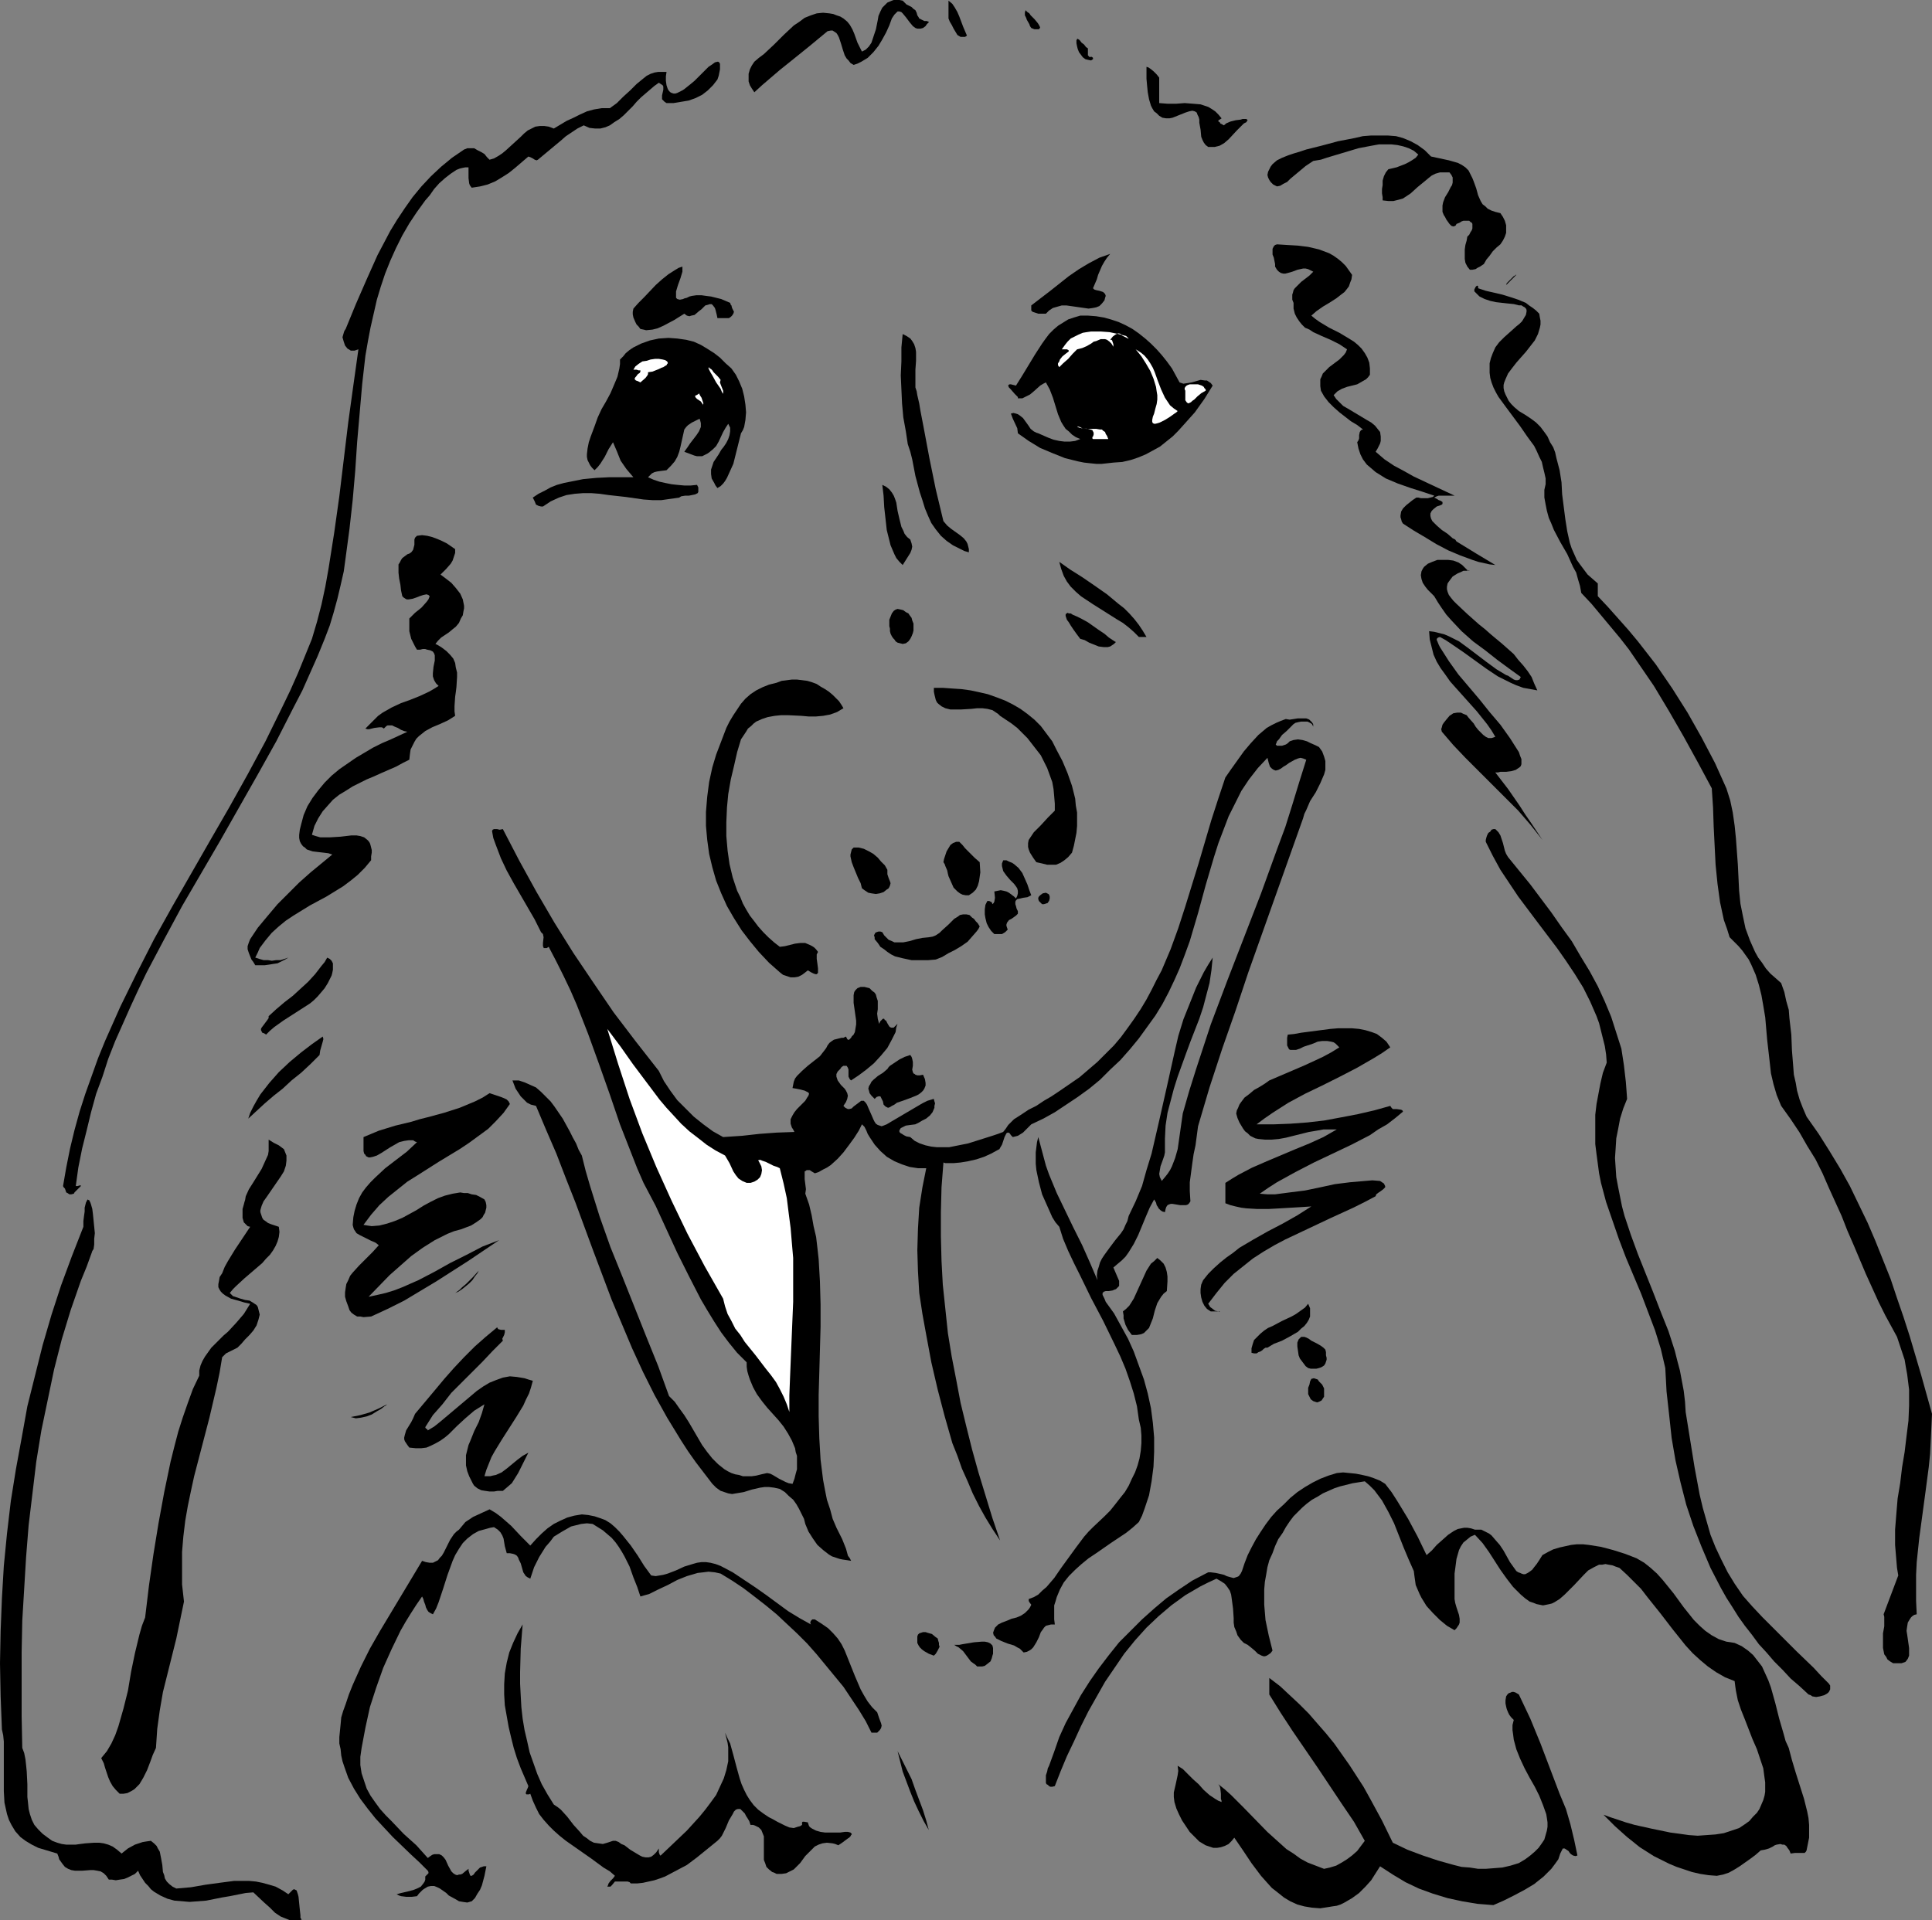 <?xml version="1.0" encoding="UTF-8" standalone="no"?>
<svg
   version="1.0"
   width="129.766mm"
   height="129.011mm"
   id="svg60"
   sodipodi:docname="Dog 02.wmf"
   xmlns:inkscape="http://www.inkscape.org/namespaces/inkscape"
   xmlns:sodipodi="http://sodipodi.sourceforge.net/DTD/sodipodi-0.dtd"
   xmlns="http://www.w3.org/2000/svg"
   xmlns:svg="http://www.w3.org/2000/svg">
  <rect width="100%" height="100%" fill="#808080" stroke="none"/>
  <sodipodi:namedview
     id="namedview60"
     pagecolor="#ffffff"
     bordercolor="#000000"
     borderopacity="0.25"
     inkscape:showpageshadow="2"
     inkscape:pageopacity="0.0"
     inkscape:pagecheckerboard="0"
     inkscape:deskcolor="#d1d1d1"
     inkscape:document-units="mm" />
  <defs
     id="defs1">
    <pattern
       id="WMFhbasepattern"
       patternUnits="userSpaceOnUse"
       width="6"
       height="6"
       x="0"
       y="0" />
  </defs>
  <path
     style="fill:#000000;fill-opacity:1;fill-rule:evenodd;stroke:none"
     d="m 232.865,3.878 0.323,0.485 0.162,0.323 0.646,0.323 0.646,0.323 h 0.646 l 0.323,0.162 h 0.162 v 0.162 l -0.162,0.162 -0.323,0.323 -0.323,0.485 -0.646,0.485 -0.646,0.162 h -0.808 l -0.485,-0.162 -0.646,-0.485 -0.808,-0.969 -0.97,-1.293 -0.808,-0.969 -0.323,-0.323 -0.485,-0.162 h -0.485 l -0.323,0.323 -0.485,0.485 -0.646,0.969 -0.646,1.777 -0.808,1.777 -0.97,1.777 -0.97,1.616 -1.293,1.616 -1.454,1.454 -0.808,0.485 -0.808,0.485 -0.97,0.485 -0.97,0.323 -0.808,-0.485 -0.485,-0.646 -0.485,-0.485 -0.485,-0.808 -0.485,-1.454 -0.485,-1.616 -0.485,-1.454 -0.323,-0.646 -0.323,-0.485 -0.485,-0.323 -0.485,-0.323 h -0.485 l -0.808,0.162 -4.686,3.878 -5.01,4.039 -2.424,1.939 -2.262,1.939 -2.262,1.939 -1.939,1.777 -0.646,-0.969 -0.485,-0.808 -0.323,-0.969 V 19.711 18.741 l 0.323,-1.131 0.485,-0.969 0.646,-0.969 1.131,-0.969 1.293,-0.969 2.586,-2.423 2.424,-2.423 2.586,-2.423 1.454,-0.969 1.293,-0.969 1.616,-0.646 1.454,-0.485 1.616,-0.162 1.616,0.162 0.97,0.162 0.808,0.323 0.97,0.323 0.808,0.485 0.97,0.808 0.646,0.808 0.646,1.131 0.485,1.131 0.808,2.262 0.646,1.293 0.485,0.969 0.97,-0.485 0.808,-0.808 0.646,-0.969 0.323,-0.969 0.808,-2.423 0.485,-2.423 0.162,-0.969 0.485,-1.131 0.485,-0.969 0.646,-0.646 0.646,-0.646 1.131,-0.485 L 226.886,0 h 0.646 0.808 l 0.808,0.162 0.485,0.485 0.485,0.485 0.646,0.323 0.646,0.323 0.485,0.485 0.485,0.323 0.323,0.646 z"
     id="path1" />
  <path
     style="fill:#000000;fill-opacity:1;fill-rule:evenodd;stroke:none"
     d="m 245.47,9.048 -0.485,0.323 h -0.485 -0.323 -0.323 l -0.808,-0.485 -0.485,-0.808 -0.485,-0.808 -0.485,-0.969 -0.485,-0.808 -0.323,-0.808 V 0.162 l 0.97,0.808 0.646,0.969 0.646,1.131 0.485,1.131 0.97,2.585 z"
     id="path2" />
  <path
     style="fill:#000000;fill-opacity:1;fill-rule:evenodd;stroke:none"
     d="m 261.792,7.109 -0.323,-0.485 -0.162,-0.485 -0.646,-1.131 -0.162,-0.485 -0.323,-0.646 V 3.231 l 0.162,-0.646 0.162,0.162 0.323,0.323 0.485,0.323 0.323,0.485 0.97,0.969 0.808,0.969 0.323,0.485 0.162,0.323 0.162,0.323 -0.162,0.323 -0.162,0.162 h -0.485 -0.646 z"
     id="path3" />
  <path
     style="fill:#000000;fill-opacity:1;fill-rule:evenodd;stroke:none"
     d="m 277.467,15.025 -0.485,0.323 -0.808,-0.162 -0.646,-0.162 -0.646,-0.485 -0.485,-0.646 -0.485,-0.646 -0.323,-0.808 -0.162,-0.646 -0.162,-0.808 v -0.485 -0.323 l 0.162,-0.162 V 9.855 h 0.162 l 0.485,0.323 0.485,0.646 0.646,0.485 0.485,0.646 0.485,0.323 v 1.293 0.485 l 0.485,0.485 0.323,-0.162 0.323,0.162 0.162,0.162 z"
     id="path4" />
  <path
     style="fill:#000000;fill-opacity:1;fill-rule:evenodd;stroke:none"
     d="m 182.123,20.196 -1.131,1.454 -1.293,1.293 -1.454,1.131 -1.616,0.808 -1.778,0.646 -1.939,0.323 -1.939,0.323 h -1.778 l -0.485,-0.323 -0.323,-0.323 -0.323,-0.323 V 24.881 24.235 l 0.323,-1.454 v -0.485 -0.323 l -0.162,-0.323 -0.485,-0.323 -0.485,-0.323 -1.131,0.808 -1.131,0.969 -2.262,1.939 -1.131,1.131 -0.97,1.131 -2.262,2.262 -1.131,0.969 -1.293,0.808 -1.131,0.808 -1.131,0.485 -1.293,0.323 h -1.293 l -1.454,-0.162 -1.454,-0.646 -1.616,0.808 -1.454,0.969 -1.454,0.969 -1.293,1.131 -2.909,2.423 -2.909,2.423 -0.323,0.162 -0.485,-0.162 -0.485,-0.323 -0.646,-0.323 -0.485,-0.162 -3.394,2.908 -1.616,1.293 -1.778,1.131 -1.616,0.969 -1.939,0.808 -1.939,0.485 -2.101,0.323 -0.485,-0.646 -0.162,-0.485 -0.162,-1.293 V 43.784 42.491 h -0.808 l -0.808,0.162 -0.646,0.162 -0.808,0.323 -1.454,0.969 -1.454,1.131 -1.454,1.293 -1.293,1.454 -1.131,1.616 -1.131,1.293 -2.101,2.908 -1.939,2.908 -1.778,3.07 -1.616,3.231 -1.454,3.231 -1.293,3.231 -1.131,3.393 -0.97,3.231 -0.808,3.554 -0.808,3.554 -0.646,3.393 -0.646,3.716 -0.808,7.109 -0.646,7.432 -0.646,7.432 -0.485,7.27 -0.646,7.432 -0.808,7.27 -0.97,7.27 -0.485,3.554 -0.808,3.554 -0.808,3.393 -0.97,3.554 -0.97,3.231 -1.293,3.393 -1.778,4.362 -1.939,4.362 -1.939,4.362 -2.262,4.362 -4.363,8.563 -4.686,8.401 -9.534,16.803 -9.696,16.641 -4.525,8.401 -4.525,8.563 -2.101,4.362 -1.939,4.201 -1.939,4.362 -1.939,4.362 -1.778,4.524 -1.454,4.524 -1.616,4.362 -1.293,4.685 -1.131,4.685 -1.131,4.524 -0.97,4.847 -0.646,4.685 h 0.485 l 0.485,-0.162 h 0.323 v 0.162 0 l -0.323,0.323 -0.485,0.485 -0.485,0.485 -0.323,0.323 -0.162,0.323 -0.646,0.162 h -0.485 l -0.485,-0.323 -0.323,-0.162 -0.162,-0.485 -0.162,-0.485 -0.323,-0.323 -0.162,-0.323 0.808,-4.685 0.97,-4.847 1.131,-4.685 1.293,-4.685 1.454,-4.524 1.616,-4.524 1.616,-4.524 1.778,-4.362 1.939,-4.362 1.939,-4.362 4.202,-8.563 4.363,-8.563 4.686,-8.401 9.534,-16.641 4.848,-8.401 4.686,-8.401 4.525,-8.401 4.202,-8.563 2.101,-4.362 1.939,-4.362 1.778,-4.362 1.778,-4.362 1.293,-4.362 1.131,-4.362 0.97,-4.524 0.808,-4.524 1.454,-9.209 1.293,-9.209 2.262,-18.741 1.293,-9.371 1.293,-9.209 -0.485,0.162 -0.485,0.162 H 89.526 89.041 l -0.485,-0.323 -0.323,-0.162 -0.646,-0.808 -0.323,-0.969 -0.323,-1.131 0.323,-1.131 0.162,-0.485 0.323,-0.485 2.586,-6.301 2.747,-6.301 2.747,-6.139 1.616,-3.07 1.616,-3.07 1.778,-2.908 1.939,-2.908 1.939,-2.747 2.262,-2.747 2.424,-2.585 2.586,-2.423 2.747,-2.262 3.07,-2.1 0.808,-0.323 h 0.808 0.97 l 0.808,0.485 0.97,0.485 0.808,0.485 0.646,0.808 0.646,0.646 1.131,-0.323 1.131,-0.646 0.97,-0.646 0.97,-0.808 3.717,-3.393 0.808,-0.808 0.97,-0.808 0.97,-0.485 0.97,-0.485 1.131,-0.162 h 1.131 l 1.131,0.162 1.293,0.485 3.232,-1.939 1.778,-0.808 1.616,-0.808 1.778,-0.808 1.778,-0.485 1.939,-0.323 h 2.101 l 1.778,-1.293 1.616,-1.616 1.778,-1.616 1.616,-1.616 1.778,-1.454 0.808,-0.646 0.97,-0.485 0.97,-0.323 0.97,-0.162 h 0.97 1.131 l -0.162,1.131 v 1.131 l 0.162,1.131 0.323,0.969 0.323,0.485 0.323,0.323 0.323,0.162 0.485,0.162 h 0.485 l 0.485,-0.162 0.646,-0.323 0.646,-0.323 0.485,-0.323 0.808,-0.646 0.808,-0.646 0.97,-0.808 1.778,-1.777 0.97,-0.969 0.808,-0.808 0.97,-0.646 0.646,-0.485 0.646,-0.162 h 0.162 l 0.323,0.162 v 0.162 l 0.162,0.162 v 0.485 0.485 0.485 l -0.162,0.808 -0.162,0.808 z"
     id="path5" />
  <path
     style="fill:#000000;fill-opacity:1;fill-rule:evenodd;stroke:none"
     d="m 294.273,19.711 v 6.463 l 2.101,0.162 h 2.262 l 2.101,-0.162 2.101,0.162 1.939,0.162 0.97,0.323 0.97,0.323 0.808,0.485 0.97,0.646 0.808,0.808 0.808,0.969 -0.485,0.323 -0.323,0.162 v 0.323 l 0.323,0.162 0.162,0.323 0.323,0.162 0.323,0.162 0.162,0.162 0.323,-0.162 0.323,-0.323 1.131,-0.485 1.293,-0.323 1.293,-0.162 0.485,-0.162 h 0.485 0.485 l 0.162,0.162 0.162,0.162 -0.162,0.162 -0.162,0.323 -0.646,0.323 -0.808,0.808 -0.97,0.969 -2.101,2.262 -1.131,0.969 -1.131,0.646 -0.646,0.162 -0.646,0.162 h -0.808 -0.808 l -0.646,-0.485 -0.485,-0.646 -0.323,-0.646 -0.323,-0.808 -0.162,-1.777 -0.323,-1.777 v -0.808 l -0.162,-0.646 -0.323,-0.646 -0.162,-0.485 -0.485,-0.323 -0.646,-0.162 -0.808,0.162 -0.97,0.323 -1.616,0.646 -1.616,0.646 -0.808,0.162 h -0.808 l -0.97,-0.162 -0.808,-0.485 -0.646,-0.646 -0.646,-0.485 -0.485,-0.808 -0.323,-0.646 -0.485,-1.616 -0.323,-1.777 -0.162,-1.616 -0.162,-1.777 v -1.616 -1.454 l 0.485,0.162 0.485,0.323 0.808,0.646 0.323,0.323 0.485,0.485 z"
     id="path6" />
  <path
     style="fill:#000000;fill-opacity:1;fill-rule:evenodd;stroke:none"
     d="m 372.003,42.491 0.808,0.808 0.485,0.969 0.485,0.969 0.323,0.808 0.646,1.777 0.485,1.777 0.646,1.454 0.485,0.808 0.646,0.485 0.646,0.646 0.97,0.485 0.97,0.323 1.293,0.323 0.646,0.969 0.485,0.969 0.323,1.131 v 0.969 0.969 l -0.323,0.969 -0.485,0.969 -0.646,0.969 -0.97,0.808 -0.97,0.969 -0.808,1.131 -0.808,0.969 -0.646,1.131 -0.97,0.646 -0.646,0.323 -0.485,0.323 -0.808,0.162 h -0.646 l -0.646,-0.808 -0.485,-0.969 -0.162,-0.969 v -1.293 -1.131 l 0.162,-1.131 0.323,-1.131 0.162,-0.969 0.485,-0.485 0.323,-0.646 0.323,-0.485 0.162,-0.485 v -0.323 -0.485 -0.323 l -0.162,-0.323 -0.323,-0.162 -0.323,-0.323 h -0.485 -0.323 -0.646 l -0.485,0.162 -0.485,0.323 -0.808,0.323 -0.162,0.323 -0.162,0.162 -0.485,0.162 -0.485,-0.162 -0.485,-0.485 -0.808,-1.131 -0.323,-0.646 -0.323,-0.485 -0.323,-0.808 v -0.808 -0.808 l 0.162,-0.808 0.485,-1.293 0.808,-1.293 0.646,-1.293 0.323,-0.485 0.162,-0.646 v -0.646 -0.646 l -0.323,-0.646 -0.485,-0.646 h -1.293 -1.131 l -1.131,0.323 -0.97,0.485 -0.808,0.646 -0.97,0.808 -1.778,1.454 -1.778,1.616 -0.97,0.646 -0.97,0.646 -1.131,0.323 -1.293,0.323 h -1.293 l -1.454,-0.162 v -0.808 l -0.162,-0.969 v -1.131 l 0.162,-0.969 v -1.131 l 0.323,-1.131 0.485,-0.969 0.646,-0.808 2.101,-0.485 2.101,-0.808 0.97,-0.485 0.808,-0.485 0.97,-0.646 0.646,-0.808 -1.131,-0.969 -1.293,-0.646 -1.454,-0.485 -1.454,-0.323 -1.454,-0.162 h -1.616 -1.616 l -1.778,0.323 -3.394,0.646 -3.232,0.969 -3.232,0.969 -1.616,0.485 -1.454,0.485 -0.97,0.162 -0.97,0.162 -0.97,0.646 -0.97,0.646 -1.939,1.616 -1.939,1.616 -0.808,0.808 -0.97,0.485 -0.808,0.485 -0.808,0.162 -0.646,-0.323 -0.323,-0.162 -0.323,-0.323 -0.323,-0.323 -0.323,-0.485 -0.323,-0.646 -0.162,-0.646 0.162,-0.808 0.323,-0.646 0.323,-0.646 0.485,-0.646 1.131,-0.969 1.293,-0.646 1.616,-0.646 1.454,-0.485 1.616,-0.485 1.454,-0.485 3.878,-0.969 4.202,-1.131 4.202,-0.808 2.101,-0.485 2.101,-0.162 h 2.101 2.101 l 2.101,0.162 1.778,0.485 1.939,0.808 1.778,0.969 1.778,1.293 0.808,0.808 0.808,0.808 2.262,0.485 2.262,0.485 1.131,0.323 1.131,0.323 0.97,0.485 z"
     id="path7" />
  <path
     style="fill:#000000;fill-opacity:1;fill-rule:evenodd;stroke:none"
     d="m 343.238,69.796 -0.162,1.131 -0.323,0.808 -0.323,0.969 -0.485,0.646 -0.646,0.808 -0.646,0.485 -1.454,1.131 -1.778,1.131 -1.616,0.969 -1.616,1.131 -1.293,1.131 0.97,0.808 1.131,0.808 2.424,1.454 2.586,1.293 2.424,1.454 1.293,0.808 0.97,0.808 0.97,0.969 0.808,1.131 0.646,1.131 0.485,1.293 0.162,1.454 v 1.616 l -0.485,0.646 -0.485,0.485 -1.131,0.646 -1.131,0.646 -1.293,0.323 -1.293,0.323 -1.293,0.485 -1.131,0.646 -0.485,0.485 -0.485,0.485 0.646,0.969 0.808,0.808 0.97,0.969 1.131,0.646 2.424,1.454 2.424,1.454 1.131,0.646 0.97,0.808 0.646,0.808 0.646,0.808 0.162,1.131 v 0.485 0.646 l -0.162,0.646 -0.323,0.646 -0.323,0.646 -0.485,0.808 2.262,1.939 2.424,1.616 2.424,1.293 2.586,1.454 5.171,2.423 5.171,2.423 h -1.454 -0.646 -0.646 -1.293 l -0.485,0.162 -0.646,0.323 0.646,0.323 0.485,0.323 0.485,0.162 0.485,0.323 v 0.162 0.323 l -0.162,0.162 -0.323,0.162 -0.485,0.162 -0.485,0.162 -0.808,0.646 -0.485,0.485 -0.323,0.646 v 0.646 l 0.162,0.646 0.323,0.646 0.485,0.485 0.646,0.646 1.293,1.131 1.454,0.969 1.293,1.131 0.646,0.323 0.323,0.485 5.01,3.07 4.848,2.908 -1.454,-0.162 -1.454,-0.323 -1.454,-0.323 -1.454,-0.485 -3.07,-1.131 -3.07,-1.293 -3.07,-1.616 -2.909,-1.777 -2.747,-1.616 -2.747,-1.777 -0.323,-0.485 -0.162,-0.646 -0.162,-0.485 v -0.485 l 0.162,-0.969 0.485,-0.808 0.808,-0.808 0.808,-0.646 0.808,-0.646 0.97,-0.646 h 0.485 l 0.646,0.162 h 1.293 0.485 l 0.646,-0.162 0.646,-0.162 0.323,-0.323 -2.909,-0.969 -3.07,-0.969 -3.232,-1.131 -3.07,-1.293 -1.293,-0.808 -1.293,-0.808 -1.131,-0.969 -1.131,-0.969 -0.97,-1.293 -0.646,-1.293 -0.485,-1.454 -0.323,-1.616 0.323,-0.485 0.162,-0.485 v -0.808 l 0.162,-0.808 0.323,-0.485 0.485,-0.162 -1.454,-1.131 -1.616,-0.969 -2.909,-2.262 -1.454,-1.293 -1.293,-1.293 -1.131,-1.454 -0.808,-1.454 -0.162,-1.131 v -0.969 -0.808 l 0.323,-0.646 0.323,-0.808 0.485,-0.485 1.131,-1.131 2.586,-1.939 1.131,-1.131 0.485,-0.646 0.323,-0.808 -0.97,-0.646 -0.97,-0.646 -2.262,-1.131 -2.262,-0.969 -2.101,-0.969 -0.97,-0.646 -1.131,-0.485 -0.808,-0.808 -0.646,-0.808 -0.646,-0.969 -0.485,-0.969 -0.323,-1.293 v -1.454 l -0.323,-0.808 V 75.45 74.804 l 0.162,-0.485 0.162,-0.646 0.323,-0.485 0.808,-0.808 0.808,-0.808 2.101,-1.616 0.97,-0.969 -0.646,-0.323 -0.646,-0.323 -0.646,-0.162 h -0.646 l -1.454,0.323 -1.293,0.485 -1.131,0.323 -0.646,0.162 h -0.485 l -0.646,-0.162 -0.485,-0.323 -0.485,-0.485 -0.485,-0.808 v -0.646 l -0.162,-0.808 -0.162,-0.808 -0.323,-0.808 V 63.979 63.172 l 0.323,-0.646 0.323,-0.323 0.485,-0.162 2.586,0.162 2.747,0.162 2.586,0.323 2.747,0.646 1.293,0.485 1.293,0.485 1.131,0.646 1.131,0.808 0.97,0.808 0.97,0.969 0.808,1.131 z"
     id="path8" />
  <path
     style="fill:#000000;fill-opacity:1;fill-rule:evenodd;stroke:none"
     d="m 281.83,64.464 -0.808,0.969 -0.646,0.969 -0.646,1.131 -0.485,1.131 -0.485,1.131 -0.323,1.131 -0.485,1.131 -0.485,1.131 0.323,0.323 0.485,0.162 0.808,0.162 0.97,0.323 0.485,0.485 0.162,0.485 -0.162,0.485 -0.162,0.646 -0.646,0.808 -0.646,0.646 -0.808,0.323 -0.808,0.162 -1.131,0.162 -2.262,-0.323 -2.262,-0.323 -1.131,-0.162 h -1.131 l -1.131,0.323 -1.131,0.323 -0.97,0.646 -0.808,0.808 h -0.808 -1.131 l -0.97,-0.323 -0.485,-0.162 -0.323,-0.323 v -1.293 l 4.848,-3.716 4.686,-3.716 2.586,-1.777 2.424,-1.454 2.747,-1.454 z"
     id="path9" />
  <path
     style="fill:#000000;fill-opacity:1;fill-rule:evenodd;stroke:none"
     d="m 175.659,75.127 1.131,-0.162 h 1.293 l 1.131,0.162 1.293,0.162 1.293,0.323 1.293,0.323 1.131,0.485 1.131,0.485 0.162,0.485 0.162,0.162 0.162,0.646 0.323,0.646 0.162,0.323 -0.162,0.485 -0.323,0.485 -0.323,0.323 -0.485,0.323 h -0.485 -1.131 -0.646 -0.646 l -0.162,-0.808 -0.162,-0.646 -0.162,-0.646 -0.162,-0.485 -0.485,-0.646 -0.323,-0.323 h -0.485 l -0.485,0.162 -0.646,0.162 -0.485,0.485 -0.485,0.485 -0.646,0.485 -1.131,0.969 -0.808,0.162 -0.485,0.162 -0.646,-0.162 -0.646,-0.485 -2.586,1.616 -2.747,1.454 -1.454,0.646 -1.293,0.323 -1.616,0.162 -0.646,-0.162 -0.808,-0.162 -0.485,-0.646 -0.485,-0.485 -0.323,-0.646 -0.485,-1.131 -0.162,-0.808 v -0.646 l 0.162,-0.808 1.293,-1.454 1.454,-1.454 2.909,-3.07 1.616,-1.454 1.616,-1.293 1.778,-1.131 0.808,-0.485 0.97,-0.323 v 0.646 0.646 l -0.485,1.616 -0.646,1.777 -0.485,1.616 v 0.646 0.485 0.485 l 0.323,0.323 0.646,0.162 0.808,-0.162 0.323,-0.162 0.646,-0.162 0.646,-0.323 z"
     id="path10" />
  <path
     style="fill:#000000;fill-opacity:1;fill-rule:evenodd;stroke:none"
     d="m 382.345,72.381 0.162,-0.485 0.485,-0.485 0.808,-0.808 0.485,-0.485 0.323,-0.162 0.162,-0.162 h 0.162 l -1.293,1.293 z"
     id="path11" />
  <path
     style="fill:#000000;fill-opacity:1;fill-rule:evenodd;stroke:none"
     d="m 375.235,73.189 1.939,0.646 2.101,0.485 2.101,0.485 2.101,0.646 1.939,0.646 1.939,0.808 0.808,0.646 0.97,0.646 0.808,0.646 0.808,0.808 0.162,0.969 0.162,0.808 v 0.969 l -0.162,0.808 -0.485,1.616 -0.808,1.616 -1.131,1.454 -1.131,1.454 -1.293,1.454 -1.131,1.293 -1.131,1.454 -0.97,1.293 -0.646,1.454 -0.323,0.808 -0.162,0.646 v 0.808 l 0.162,0.808 0.323,0.808 0.323,0.646 0.485,0.969 0.646,0.808 0.808,0.808 1.131,0.969 1.616,0.969 1.454,0.969 1.293,0.969 1.131,1.131 0.97,1.293 0.808,1.131 0.646,1.454 0.808,1.293 0.485,1.293 0.323,1.454 0.808,3.07 0.485,3.07 0.162,3.07 0.808,6.301 0.485,3.07 0.646,2.908 0.485,1.454 0.646,1.454 0.646,1.454 0.808,1.131 0.97,1.293 0.97,1.293 1.293,1.131 1.293,1.131 v 3.231 l 2.586,2.747 2.586,2.908 2.586,2.908 2.424,2.908 2.262,2.908 2.262,2.908 2.101,3.07 2.101,3.07 3.878,6.139 3.555,6.301 3.394,6.463 2.909,6.463 0.97,3.07 0.646,3.07 0.485,3.393 0.323,3.231 0.485,6.624 0.323,6.624 0.323,3.231 0.646,3.231 0.646,3.07 1.131,3.07 0.646,1.454 0.646,1.454 0.808,1.454 0.97,1.293 0.97,1.454 1.131,1.293 1.293,1.131 1.454,1.293 0.808,2.262 0.485,2.262 0.646,2.262 0.162,2.1 0.485,4.201 0.162,4.039 0.323,4.039 0.162,2.1 0.485,2.1 0.323,1.939 0.646,2.262 0.808,2.1 0.97,2.262 3.07,4.362 2.747,4.362 2.747,4.524 2.424,4.362 2.262,4.685 2.262,4.685 1.939,4.524 1.939,4.847 1.939,4.847 1.616,4.847 1.616,4.685 1.616,5.008 2.909,9.855 2.747,9.855 -0.162,3.554 -0.162,3.393 -0.162,3.231 -0.323,3.231 -0.808,6.139 -0.808,5.978 -0.808,5.978 -0.646,6.139 -0.162,3.231 v 3.231 3.393 l 0.162,3.393 -0.646,0.162 -0.485,0.323 -0.323,0.323 -0.323,0.485 -0.485,0.808 -0.162,0.969 -0.162,1.131 0.162,0.969 0.323,2.262 0.162,1.131 v 0.969 0.969 l -0.323,0.808 -0.485,0.646 -0.162,0.162 -0.485,0.162 -0.485,0.162 h -0.646 -0.646 -0.808 l -0.808,-0.485 -0.646,-0.485 -0.323,-0.646 -0.485,-0.646 -0.162,-0.808 -0.162,-0.808 v -1.939 -1.777 l 0.323,-1.777 v -1.777 -0.646 l -0.162,-0.646 3.717,-9.855 -0.323,-1.939 -0.162,-1.939 -0.323,-3.878 v -3.878 l 0.323,-4.039 0.323,-3.878 0.646,-3.878 0.485,-4.039 0.646,-3.878 0.485,-4.039 0.485,-3.878 0.162,-3.878 v -4.039 l -0.485,-3.878 -0.323,-1.777 -0.323,-1.939 -0.646,-1.939 -0.646,-1.939 -0.646,-1.939 -0.97,-1.777 -1.939,-3.554 -1.778,-3.554 -3.232,-7.109 -3.07,-7.27 -1.616,-3.716 -1.454,-3.716 -3.232,-7.109 -1.616,-3.716 -1.778,-3.554 -2.101,-3.393 -1.939,-3.393 -2.262,-3.393 -2.424,-3.393 -1.131,-2.747 -0.808,-2.747 -0.646,-2.747 -0.323,-2.908 -0.646,-5.655 -0.485,-5.655 -0.485,-2.908 -0.485,-2.747 -0.646,-2.585 -0.808,-2.585 -1.131,-2.585 -0.646,-1.293 -0.808,-1.131 -0.808,-1.131 -0.97,-1.131 -1.131,-1.131 -1.131,-1.131 -0.646,-2.1 -0.808,-2.262 -0.485,-2.262 -0.485,-2.262 -0.646,-4.685 -0.485,-4.847 -0.485,-9.694 -0.162,-4.847 -0.323,-4.847 -3.555,-6.624 -3.555,-6.463 -3.717,-6.463 -3.878,-6.463 -4.202,-6.139 -2.101,-3.07 -2.262,-2.908 -2.424,-2.908 -2.424,-2.908 -2.424,-2.908 -2.586,-2.747 -0.323,-1.777 -0.485,-1.616 -0.485,-1.777 -0.808,-1.454 -1.454,-3.231 -1.778,-3.07 -1.616,-3.07 -0.646,-1.616 -0.646,-1.454 -0.485,-1.777 -0.323,-1.616 -0.323,-1.777 v -1.939 l 0.323,-1.454 v -1.454 l -0.323,-1.454 -0.323,-1.293 -0.323,-1.454 -0.646,-1.293 -0.646,-1.454 -0.646,-1.293 -1.778,-2.423 -1.778,-2.585 -3.717,-5.008 -1.778,-2.423 -0.646,-1.131 -0.646,-1.293 -0.485,-1.293 -0.323,-1.131 -0.162,-1.293 v -1.293 -1.131 l 0.323,-1.293 0.485,-1.293 0.646,-1.454 0.97,-1.293 1.293,-1.293 1.454,-1.293 1.616,-1.454 0.808,-0.646 0.646,-0.646 0.485,-0.808 0.485,-0.808 0.162,-0.808 v -0.485 l -0.162,-0.323 -0.323,-0.323 -0.323,-0.162 -0.485,-0.323 h -0.646 l -1.293,-0.323 -1.616,-0.162 -1.454,-0.162 -1.454,-0.162 -1.454,-0.323 -1.454,-0.485 -1.293,-0.646 -0.485,-0.485 -0.646,-0.646 -0.162,-0.162 V 73.512 l 0.323,-0.646 0.323,-0.323 h 0.162 l 0.162,0.162 v 0.162 z"
     id="path12" />
  <path
     style="fill:#000000;fill-opacity:1;fill-rule:evenodd;stroke:none"
     d="m 299.444,97.1 0.485,0.162 0.485,0.162 1.131,-0.162 0.97,-0.162 1.131,-0.323 1.131,-0.323 1.131,0.162 h 0.485 l 0.485,0.323 0.485,0.323 0.485,0.646 -2.101,3.393 -2.424,3.393 -2.747,3.07 -1.454,1.616 -1.454,1.454 -1.616,1.293 -1.616,1.293 -1.778,0.969 -1.778,0.969 -1.939,0.808 -1.939,0.646 -2.101,0.485 -2.262,0.162 -1.454,0.162 -1.454,0.162 h -1.454 l -1.616,-0.162 -1.454,-0.162 -1.616,-0.323 -3.232,-0.808 -3.232,-1.293 -3.07,-1.293 -2.909,-1.777 -2.747,-1.939 -0.162,-1.293 -1.131,-2.423 -0.485,-1.293 0.646,-0.162 0.646,0.162 0.485,0.162 0.485,0.323 0.808,0.646 1.293,1.777 0.646,0.969 0.808,0.646 0.646,0.323 0.485,0.162 2.586,1.131 1.293,0.485 1.454,0.323 1.293,0.162 h 1.454 l 1.293,-0.162 1.293,-0.485 -1.131,-0.485 -0.97,-0.646 -0.808,-0.808 -0.808,-0.646 -0.646,-0.969 -0.485,-0.808 -0.808,-1.939 -1.293,-4.201 -0.808,-2.1 -0.97,-1.777 -0.646,0.323 -0.808,0.485 -1.616,1.454 -0.97,0.808 -0.97,0.485 -0.97,0.485 h -0.485 -0.646 v -0.323 l -0.162,-0.162 -0.646,-0.646 -1.131,-1.293 -0.323,-0.323 -0.162,-0.323 v -0.162 -0.162 l 0.323,-0.162 h 0.323 l 0.646,0.162 0.646,0.162 1.616,-2.585 3.232,-5.332 1.778,-2.747 0.808,-1.131 0.97,-1.293 1.131,-1.131 1.131,-0.969 1.293,-0.808 1.293,-0.808 1.454,-0.485 1.616,-0.485 h 1.939 l 2.101,0.162 1.939,0.323 1.778,0.485 1.939,0.646 1.778,0.808 1.778,0.969 1.616,1.131 1.616,1.293 1.454,1.293 1.454,1.454 1.293,1.454 1.293,1.616 1.293,1.777 0.97,1.777 z"
     id="path13" />
  <path
     style="fill:#ffffff;fill-opacity:1;fill-rule:evenodd;stroke:none"
     d="m 284.577,84.821 -0.485,-0.162 h -0.323 l -0.323,0.162 -0.323,0.162 -0.646,0.485 -0.646,0.808 h 0.323 l 0.162,0.162 0.162,0.485 0.162,0.485 v 0.646 l -0.485,-0.808 -0.485,-0.485 -0.646,-0.485 -0.485,-0.162 h -0.485 -0.646 l -1.131,0.485 -0.646,0.162 -0.646,0.485 -1.131,0.646 -1.131,0.485 -0.646,0.162 -0.646,0.162 -1.131,1.131 -1.131,1.293 -1.293,1.131 -0.97,0.969 -0.323,-0.485 v -0.485 l 0.323,-0.485 0.162,-0.485 0.646,-0.808 0.808,-0.646 0.646,-0.485 0.162,-0.162 v -0.162 l -0.162,-0.162 -0.323,-0.162 h -0.485 -0.808 l 0.808,-1.131 0.646,-0.808 0.808,-0.808 0.97,-0.485 0.97,-0.485 1.131,-0.485 0.97,-0.162 1.131,-0.162 h 2.424 l 2.262,0.162 2.262,0.485 1.939,0.485 0.323,0.323 0.162,0.162 v 0 l 0.162,0.162 h -0.162 l -0.323,-0.162 -0.97,-0.485 -0.323,-0.162 z"
     id="path14" />
  <path
     style="fill:#000000;fill-opacity:1;fill-rule:evenodd;stroke:none"
     d="m 232.865,100.331 0.485,2.1 0.323,1.939 0.808,4.201 1.454,7.755 1.616,7.917 0.97,4.039 0.97,4.039 0.97,1.131 0.97,0.808 1.131,0.808 1.131,0.808 0.97,0.808 0.646,0.808 0.323,0.646 0.162,0.646 0.162,0.646 v 0.808 l -1.131,-0.323 -0.97,-0.485 -1.939,-0.969 -1.616,-1.131 -1.454,-1.293 -1.293,-1.616 -1.131,-1.616 -0.808,-1.777 -0.808,-1.939 -0.646,-2.1 -0.646,-1.939 -1.131,-4.201 -0.808,-4.201 -0.485,-1.939 -0.646,-1.939 -0.485,-3.231 -0.646,-3.554 -0.323,-3.554 -0.162,-3.554 -0.162,-3.554 0.162,-3.554 v -3.554 l 0.323,-3.393 0.97,0.485 0.97,0.646 0.485,0.646 0.485,0.808 0.323,0.969 0.162,0.969 v 1.131 1.131 l -0.162,2.262 v 2.262 1.131 1.131 l 0.323,0.969 z"
     id="path15" />
  <path
     style="fill:#000000;fill-opacity:1;fill-rule:evenodd;stroke:none"
     d="m 186.809,95.161 0.808,1.616 0.808,1.939 0.485,1.939 0.323,2.1 0.162,1.939 -0.162,1.939 -0.323,1.777 -0.323,0.808 -0.485,0.808 -0.485,1.939 -0.485,1.939 -0.97,3.878 -0.808,1.777 -0.808,1.777 -0.485,0.808 -0.485,0.646 -0.646,0.646 -0.808,0.485 -0.485,-0.646 -0.323,-0.646 -0.646,-1.131 -0.162,-1.131 v -1.131 l 0.323,-0.969 0.323,-0.969 1.293,-1.939 0.646,-1.131 0.646,-0.808 0.646,-0.969 0.485,-0.969 0.323,-0.969 0.162,-0.969 v -0.969 l -0.485,-0.969 -0.646,0.969 -0.646,1.131 -1.131,2.423 -0.646,1.131 -0.808,0.808 -0.97,0.808 -0.485,0.323 -0.646,0.323 -0.646,0.323 h -0.646 -0.646 l -0.646,-0.162 -1.293,-0.485 -1.293,-0.485 0.808,-1.131 0.646,-0.969 1.616,-2.1 0.646,-0.969 0.485,-1.131 v -0.485 -0.485 l -0.162,-0.646 -0.162,-0.485 -0.97,0.485 -0.97,0.485 -0.97,0.646 -0.485,0.485 -0.485,0.646 -0.323,1.454 -0.323,1.454 -0.323,1.454 -0.323,1.293 -0.485,1.293 -0.646,1.131 -0.97,1.131 -0.485,0.485 -0.646,0.646 -1.293,0.162 -1.131,0.162 -0.646,0.162 -0.646,0.323 -0.485,0.485 -0.485,0.485 1.454,0.646 1.454,0.485 1.454,0.323 1.616,0.323 1.454,0.162 1.778,0.162 h 1.616 l 1.616,-0.162 0.323,0.646 v 0.646 0.485 l -0.162,0.323 -0.323,0.162 -0.323,0.162 -0.808,0.162 -0.808,0.162 h -0.97 l -0.97,0.162 -0.485,0.323 -2.262,0.323 -2.262,0.323 h -2.262 l -2.262,-0.162 -4.525,-0.646 -4.363,-0.485 -2.262,-0.323 -2.101,-0.162 h -2.101 l -2.101,0.162 -2.101,0.323 -1.939,0.646 -2.101,0.969 -0.97,0.646 -0.97,0.646 h -0.485 l -0.646,-0.162 -0.323,-0.162 -0.323,-0.162 -0.323,-0.808 -0.485,-0.969 1.454,-0.969 1.616,-0.808 1.454,-0.808 1.616,-0.646 1.778,-0.485 1.616,-0.323 3.232,-0.646 3.394,-0.323 3.232,-0.162 h 6.141 l -1.778,-2.1 -1.454,-2.1 -0.97,-2.423 -0.97,-2.262 -1.131,1.777 -0.97,1.939 -1.131,1.777 -0.646,0.808 -0.808,0.808 -0.646,-0.646 -0.485,-0.646 -0.323,-0.646 -0.323,-0.646 -0.162,-0.808 v -0.646 l 0.162,-1.454 0.323,-1.616 0.485,-1.454 0.485,-1.293 0.485,-1.293 0.808,-2.262 0.97,-2.1 1.131,-1.939 1.131,-2.1 0.97,-2.262 0.808,-1.939 0.485,-2.1 0.162,-1.131 v -1.131 l 0.808,-0.808 0.646,-0.808 0.97,-0.808 0.97,-0.646 0.97,-0.485 0.97,-0.485 2.262,-0.808 2.262,-0.485 2.424,-0.162 2.262,0.162 2.262,0.323 1.939,0.485 1.778,0.808 1.616,0.969 1.778,1.131 1.454,1.131 1.454,1.454 1.454,1.293 z"
     id="path16" />
  <path
     style="fill:#ffffff;fill-opacity:1;fill-rule:evenodd;stroke:none"
     d="m 298.96,104.37 -0.323,0.323 -0.485,0.323 -1.131,0.808 -1.293,0.808 -1.293,0.646 -0.485,0.162 -0.646,0.162 h -0.323 l -0.323,-0.162 -0.162,-0.323 v -0.485 l 0.162,-0.808 0.323,-0.808 0.323,-1.293 0.323,-1.131 0.162,-1.131 v -1.131 l -0.162,-0.969 -0.162,-1.131 -0.646,-2.1 -0.808,-1.939 -1.131,-1.939 -1.131,-1.777 -1.454,-1.777 1.293,0.808 0.97,0.808 0.808,0.969 0.646,0.969 0.646,1.131 0.485,1.131 0.808,2.262 0.808,2.1 0.97,2.1 0.646,0.969 0.646,0.969 0.97,0.808 z"
     id="path17" />
  <path
     style="fill:#ffffff;fill-opacity:1;fill-rule:evenodd;stroke:none"
     d="m 164.509,94.515 v 0.485 l -0.162,0.323 -0.485,0.646 -1.293,1.131 -0.646,-0.323 -0.485,-0.162 -0.323,-0.323 V 96.131 l 0.162,-0.323 0.162,-0.162 0.485,-0.646 0.485,-0.323 0.162,-0.323 V 94.192 94.03 h -0.485 l -0.485,-0.162 h -0.808 l 0.485,-0.808 0.808,-0.646 0.97,-0.646 1.131,-0.162 0.97,-0.323 1.131,-0.162 h 0.97 l 0.97,0.162 0.646,0.162 0.485,0.323 0.162,0.323 v 0.162 l -0.162,0.162 -0.162,0.323 -0.323,0.162 -0.485,0.323 -0.485,0.162 -0.646,0.323 -0.808,0.323 -0.808,0.323 z"
     id="path18" />
  <path
     style="fill:#ffffff;fill-opacity:1;fill-rule:evenodd;stroke:none"
     d="m 183.577,100.331 v 0 0 -0.323 l -0.323,-0.485 -0.323,-0.808 -1.131,-1.616 -0.97,-1.777 -0.485,-0.808 -0.323,-0.646 -0.162,-0.323 v -0.162 l 0.162,-0.162 v 0.162 l 0.162,0.162 0.323,0.162 0.323,0.323 0.323,0.485 0.485,0.485 0.646,0.646 0.646,0.808 -0.162,0.646 0.162,0.485 0.323,0.808 0.323,0.808 v 0.485 z"
     id="path19" />
  <path
     style="fill:#ffffff;fill-opacity:1;fill-rule:evenodd;stroke:none"
     d="m 306.07,99.2 -1.131,0.646 -0.97,0.808 -0.808,0.808 -0.485,0.323 -0.323,0.323 -0.323,0.162 -0.323,0.162 -0.323,-0.162 -0.162,-0.162 -0.323,-0.485 v -0.485 -0.808 -1.131 l -0.162,-0.323 v -0.323 l 0.162,-0.323 0.323,-0.323 0.323,-0.162 0.485,-0.162 h 1.131 0.97 l 0.97,0.323 0.485,0.323 0.162,0.323 0.323,0.323 z"
     id="path20" />
  <path
     style="fill:#ffffff;fill-opacity:1;fill-rule:evenodd;stroke:none"
     d="m 178.406,102.916 v -0.323 l -0.162,-0.162 -0.323,-0.485 -0.485,-0.323 -0.485,-0.323 -0.323,-0.323 -0.162,-0.323 v -0.162 l 0.323,-0.162 0.323,-0.162 0.485,-0.323 h -0.162 l 0.162,0.323 0.162,0.323 0.323,0.485 0.323,0.969 0.162,0.485 z"
     id="path21" />
  <path
     style="fill:#ffffff;fill-opacity:1;fill-rule:evenodd;stroke:none"
     d="m 281.345,111.479 h -0.646 -0.646 -1.616 -0.485 -0.485 l -0.162,-0.162 v -0.323 l 0.162,-0.162 0.162,-0.485 v -0.485 l -0.162,-0.323 -0.162,-0.323 -0.485,-0.162 -0.646,-0.162 -1.616,-0.162 -0.646,-0.162 -0.323,-0.162 -0.162,-0.162 0.646,0.162 0.646,0.323 1.131,0.162 h 1.131 1.293 l 0.97,0.162 h 0.485 l 0.323,0.323 0.485,0.323 0.162,0.485 0.323,0.485 z"
     id="path22" />
  <path
     style="fill:#000000;fill-opacity:1;fill-rule:evenodd;stroke:none"
     d="m 231.088,137.006 0.162,0.485 0.162,0.485 0.162,0.808 -0.162,0.808 -0.323,0.808 -1.939,3.07 -0.808,-0.808 -0.808,-0.969 -0.485,-0.969 -0.485,-1.131 -0.485,-1.131 -0.323,-1.293 -0.646,-2.585 -0.323,-2.908 -0.323,-2.908 -0.162,-2.908 -0.323,-2.747 0.97,0.485 0.808,0.646 0.646,0.808 0.485,0.808 0.323,0.808 0.323,0.969 0.323,2.1 0.485,2.1 0.485,1.939 0.485,0.969 0.323,0.808 0.646,0.808 z"
     id="path23" />
  <path
     style="fill:#000000;fill-opacity:1;fill-rule:evenodd;stroke:none"
     d="m 115.544,139.43 v 0.969 l -0.323,0.969 -0.323,0.969 -0.485,0.808 -1.131,1.293 -0.808,0.808 -0.646,0.646 1.293,0.969 1.454,1.131 1.131,1.293 1.131,1.454 0.646,1.454 0.162,0.808 0.162,0.808 v 0.646 l -0.162,0.808 -0.162,0.969 -0.485,0.808 -0.485,1.131 -0.808,0.969 -0.808,0.646 -0.97,0.808 -1.939,1.293 -0.808,0.808 -0.646,0.808 0.646,0.323 0.808,0.485 1.293,0.969 0.97,0.969 0.808,0.969 0.485,1.131 0.162,1.131 0.323,1.293 v 1.131 l -0.162,2.585 -0.162,1.293 -0.162,1.131 -0.162,2.423 v 1.293 l 0.162,1.131 -1.778,1.131 -2.101,0.969 -1.939,0.808 -1.778,0.969 -0.808,0.646 -0.808,0.646 -0.646,0.646 -0.485,0.808 -0.485,0.969 -0.485,0.969 -0.162,1.131 -0.162,1.454 -1.616,0.808 -1.778,0.969 -3.717,1.616 -1.778,0.808 -1.939,0.808 -3.555,1.777 -1.778,1.131 -1.616,0.969 -1.616,1.293 -1.293,1.454 -1.293,1.454 -1.131,1.777 -0.97,1.939 -0.646,2.262 0.97,0.323 1.131,0.323 h 1.131 1.454 l 2.586,-0.162 2.747,-0.323 h 1.293 l 0.97,0.162 0.97,0.323 0.808,0.646 0.323,0.323 0.323,0.485 0.162,0.485 0.162,0.646 0.162,0.646 v 0.646 l -0.162,0.969 v 0.969 l -1.616,1.939 -1.778,1.777 -1.778,1.454 -1.939,1.454 -2.101,1.293 -2.101,1.293 -4.202,2.262 -4.202,2.585 -1.939,1.293 -1.778,1.454 -1.778,1.616 -1.616,1.939 -1.454,1.939 -0.485,1.131 -0.646,1.293 0.97,0.323 1.131,0.323 h 1.131 l 0.97,0.162 1.131,-0.162 h 1.131 l 0.97,-0.323 0.97,-0.323 -0.808,0.485 -0.97,0.485 -0.97,0.485 -1.131,0.162 -0.97,0.162 -1.131,0.162 h -1.131 -1.293 l -0.485,-0.808 -0.485,-0.646 -0.323,-0.808 -0.323,-0.808 -0.323,-0.969 V 240.246 l 0.323,-0.969 0.323,-0.808 1.939,-2.908 2.424,-2.908 2.586,-3.07 2.747,-2.747 2.747,-2.747 2.909,-2.585 2.747,-2.262 2.747,-2.262 -0.485,-0.162 -0.485,-0.162 -1.293,-0.162 -1.454,-0.162 -1.293,-0.162 -1.454,-0.485 -0.485,-0.485 -0.485,-0.323 -0.485,-0.646 -0.323,-0.646 -0.162,-0.808 v -0.808 l 0.162,-1.293 0.323,-1.293 0.646,-2.423 0.97,-2.262 1.293,-2.1 1.454,-1.939 1.616,-1.939 1.778,-1.777 1.939,-1.616 2.101,-1.454 2.101,-1.454 4.363,-2.585 2.262,-1.131 2.262,-0.969 2.101,-0.969 2.101,-0.969 -0.808,-0.162 -0.808,-0.323 -0.808,-0.485 -0.808,-0.323 -0.646,-0.323 h -0.808 -0.323 l -0.323,0.162 -0.323,0.323 -0.323,0.323 -0.485,-0.323 h -0.646 l -1.293,0.162 -1.293,0.323 h -0.485 l -0.485,-0.162 1.131,-1.131 1.131,-1.131 0.97,-0.969 1.131,-0.808 1.131,-0.646 1.131,-0.646 2.424,-1.131 2.262,-0.808 2.424,-0.969 2.424,-1.131 1.131,-0.646 1.293,-0.808 -0.646,-0.646 -0.485,-0.808 -0.323,-0.969 v -0.808 l 0.162,-1.616 0.162,-0.808 0.162,-0.808 v -0.646 -0.646 l -0.162,-0.485 -0.323,-0.485 -0.646,-0.323 -0.808,-0.162 -0.485,-0.162 h -0.646 l -0.646,0.162 h -0.808 l -0.485,-0.808 -0.485,-0.969 -0.485,-0.969 -0.485,-1.939 v -0.969 -1.131 -1.131 l 1.454,-1.454 1.616,-1.293 1.293,-1.454 0.485,-0.646 0.323,-0.808 -0.323,-0.323 -0.485,-0.162 -0.808,0.162 -0.97,0.323 -0.808,0.323 -0.97,0.323 -0.97,0.162 h -0.485 l -0.323,-0.162 -0.485,-0.323 -0.323,-0.323 -0.323,-1.454 -0.162,-1.454 -0.323,-1.616 -0.162,-1.454 v -1.293 -0.808 l 0.323,-0.485 0.323,-0.646 0.323,-0.485 0.646,-0.485 0.646,-0.485 0.485,-0.162 0.485,-0.323 0.485,-0.646 0.162,-0.646 0.162,-0.646 v -1.293 l 0.162,-0.485 0.485,-0.485 1.293,-0.162 1.293,0.162 1.293,0.323 1.293,0.485 1.131,0.485 1.293,0.646 z"
     id="path24" />
  <path
     style="fill:#000000;fill-opacity:1;fill-rule:evenodd;stroke:none"
     d="m 373.134,144.762 -0.808,0.162 h -0.808 l -0.646,0.323 -0.808,0.323 -1.293,0.808 -0.485,0.646 -0.485,0.646 -0.323,0.485 -0.162,0.808 v 0.646 l 0.162,0.646 0.323,0.808 0.485,0.646 0.646,0.808 0.808,0.808 2.747,2.585 2.909,2.585 1.616,1.293 1.454,1.293 2.909,2.423 2.909,2.585 1.131,1.454 1.293,1.454 1.131,1.454 0.97,1.454 0.646,1.616 0.808,1.777 -1.778,-0.323 -1.778,-0.323 -1.778,-0.646 -1.454,-0.646 -1.616,-0.808 -1.616,-0.808 -2.909,-1.939 -2.909,-2.1 -2.909,-2.1 -3.07,-2.1 -1.454,-0.969 -1.454,-0.808 -0.485,0.162 -0.323,0.323 v 0.323 l 0.162,0.323 0.323,0.808 0.162,0.323 0.162,0.323 2.262,3.554 2.424,3.393 5.333,6.301 2.586,3.231 2.747,3.231 2.424,3.393 1.131,1.777 1.131,1.777 0.323,0.969 0.323,0.808 v 0.646 0.646 l -0.162,0.485 -0.323,0.323 -0.485,0.323 -0.485,0.323 -1.131,0.323 -1.293,0.162 h -1.454 l -0.646,0.162 h -0.646 l 1.616,2.1 1.616,2.1 2.909,4.201 1.454,2.262 1.454,2.1 2.909,4.362 -3.07,-3.878 -3.07,-3.554 -3.394,-3.393 -3.394,-3.393 -3.232,-3.231 -3.394,-3.393 -3.07,-3.231 -2.909,-3.393 -0.162,-0.646 0.162,-0.485 0.162,-0.646 0.323,-0.485 0.646,-0.808 0.808,-0.969 0.485,-0.323 0.485,-0.323 0.97,-0.162 h 0.97 l 0.646,0.323 0.808,0.323 0.485,0.646 1.293,1.454 0.485,0.808 0.646,0.808 0.646,0.646 0.646,0.646 0.646,0.485 0.646,0.323 h 0.808 l 0.97,-0.323 -0.97,-1.616 -1.131,-1.616 -1.293,-1.616 -1.293,-1.616 -5.494,-6.139 -1.293,-1.454 -1.131,-1.616 -1.293,-1.777 -0.97,-1.616 -0.808,-1.777 -0.485,-1.939 -0.485,-1.939 -0.162,-2.1 1.293,0.162 1.293,0.323 1.293,0.323 1.131,0.485 2.586,1.293 2.424,1.777 4.686,3.554 2.424,1.777 2.424,1.454 0.485,0.162 0.485,0.323 0.97,0.646 0.485,0.162 h 0.485 l 0.485,-0.162 0.323,-0.646 -2.909,-2.1 -3.07,-2.262 -3.07,-2.423 -3.07,-2.262 -2.909,-2.585 -2.586,-2.747 -1.293,-1.454 -1.131,-1.616 -0.97,-1.454 -0.97,-1.616 -1.616,-1.616 -0.646,-0.808 -0.646,-0.969 -0.323,-0.969 -0.162,-0.969 0.162,-0.969 0.323,-0.646 0.323,-0.485 0.97,-0.808 1.131,-0.485 1.293,-0.485 h 1.454 1.293 l 1.293,0.162 1.293,0.485 0.97,0.646 0.485,0.485 0.485,0.485 0.323,0.323 0.323,0.162 z"
     id="path25" />
  <path
     style="fill:#000000;fill-opacity:1;fill-rule:evenodd;stroke:none"
     d="m 291.041,161.726 h -1.939 l -1.293,-1.293 -1.293,-1.131 -1.454,-1.131 -1.616,-0.969 -6.141,-3.878 -1.454,-0.969 -1.454,-0.969 -1.293,-1.131 -1.293,-1.293 -0.97,-1.293 -0.808,-1.454 -0.646,-1.777 -0.485,-1.777 2.747,1.939 3.07,1.939 3.07,2.1 3.232,2.262 2.909,2.423 1.454,1.131 1.293,1.293 1.293,1.454 1.131,1.454 0.97,1.454 z"
     id="path26" />
  <path
     style="fill:#000000;fill-opacity:1;fill-rule:evenodd;stroke:none"
     d="m 231.896,158.333 v 0.969 0.808 l -0.162,0.646 -0.323,0.808 -0.323,0.646 -0.485,0.646 -0.646,0.485 -0.808,0.162 -0.646,-0.162 -0.646,-0.162 -0.485,-0.323 -0.323,-0.485 -0.323,-0.323 -0.323,-0.485 -0.323,-0.646 -0.162,-0.646 v -0.646 l -0.162,-0.646 v -1.616 l 0.323,-0.808 0.323,-0.808 0.485,-0.646 0.485,-0.323 0.485,-0.162 0.808,0.162 0.646,0.162 0.646,0.485 0.646,0.323 0.323,0.485 0.485,0.646 0.162,0.646 z"
     id="path27" />
  <path
     style="fill:#000000;fill-opacity:1;fill-rule:evenodd;stroke:none"
     d="m 283.284,163.018 -0.485,0.485 -0.485,0.323 -0.485,0.323 -0.646,0.162 h -0.97 l -1.293,-0.162 -2.424,-0.969 -1.131,-0.646 -1.131,-0.323 -0.97,-1.293 -0.808,-1.131 -0.646,-0.969 -0.485,-0.808 -0.485,-0.646 -0.162,-0.485 -0.162,-0.485 v -0.323 l 0.162,-0.323 h 0.162 l 0.162,-0.162 0.323,0.162 h 0.485 l 0.485,0.323 1.131,0.485 1.293,0.646 1.454,0.808 2.747,1.939 1.454,0.969 1.131,0.969 0.97,0.646 0.485,0.323 z"
     id="path28" />
  <path
     style="fill:#000000;fill-opacity:1;fill-rule:evenodd;stroke:none"
     d="m 214.12,179.821 -1.616,0.969 -1.778,0.646 -1.778,0.323 -1.778,0.162 h -1.939 l -1.778,-0.162 -3.394,-0.162 h -1.778 l -1.616,0.162 -1.778,0.323 -1.454,0.485 -1.454,0.646 -0.646,0.485 -0.646,0.646 -0.808,0.646 -0.485,0.808 -0.646,0.969 -0.646,0.969 -0.97,3.231 -0.808,3.554 -0.808,3.393 -0.646,3.716 -0.323,3.393 -0.162,3.716 v 3.554 l 0.323,3.716 0.485,3.393 0.808,3.393 1.131,3.393 0.808,1.616 0.646,1.616 0.808,1.454 0.97,1.616 1.131,1.454 0.97,1.293 1.293,1.454 1.293,1.293 1.454,1.293 1.454,1.131 1.293,-0.162 1.293,-0.323 1.293,-0.323 1.293,-0.162 h 1.293 l 1.131,0.485 0.646,0.323 0.485,0.323 0.485,0.485 0.485,0.646 -0.162,0.323 -0.162,0.323 v 0.485 0.646 l 0.162,1.131 0.162,1.293 v 0.485 0.323 0.323 l -0.323,0.323 h -0.323 l -0.485,-0.162 -0.646,-0.323 -0.808,-0.485 -0.808,0.646 -0.646,0.485 -0.97,0.485 -0.97,0.162 h -0.97 l -0.97,-0.323 -0.97,-0.323 -0.808,-0.646 -2.747,-2.423 -2.586,-2.747 -2.262,-2.747 -2.101,-2.747 -1.939,-3.07 -1.778,-3.07 -1.454,-3.231 -1.293,-3.231 -0.97,-3.393 -0.808,-3.393 -0.485,-3.554 -0.323,-3.554 v -3.554 l 0.323,-3.878 0.485,-3.716 0.808,-3.716 0.97,-3.231 1.293,-3.393 1.293,-3.393 0.808,-1.616 0.97,-1.616 0.97,-1.454 0.97,-1.454 1.131,-1.293 1.293,-1.131 1.454,-0.969 1.616,-0.808 1.616,-0.646 1.939,-0.485 1.293,-0.485 1.293,-0.162 1.293,-0.162 h 1.293 l 1.293,0.162 1.293,0.162 1.131,0.323 1.293,0.485 0.97,0.646 1.131,0.646 0.97,0.646 0.97,0.808 0.808,0.808 0.808,0.808 0.646,0.969 z"
     id="path29" />
  <path
     style="fill:#000000;fill-opacity:1;fill-rule:evenodd;stroke:none"
     d="m 268.256,190.484 1.454,2.747 1.293,3.07 1.131,3.231 0.808,3.231 0.162,1.777 0.323,1.777 v 1.616 1.777 l -0.162,1.777 -0.323,1.616 -0.323,1.616 -0.485,1.777 -0.97,1.131 -0.97,0.808 -0.97,0.646 -1.131,0.485 h -1.131 -1.131 l -1.293,-0.323 -1.454,-0.323 -0.808,-1.131 -0.808,-1.293 -0.323,-0.808 -0.162,-0.646 v -0.969 l 0.162,-0.808 0.646,-0.969 0.646,-0.969 1.778,-1.777 1.778,-1.939 1.778,-1.777 v -1.777 l -0.162,-1.939 -0.162,-1.777 -0.323,-1.777 -0.646,-1.777 -0.646,-1.777 -0.808,-1.616 -0.808,-1.616 -1.131,-1.454 -1.131,-1.454 -1.131,-1.454 -1.293,-1.293 -1.293,-1.293 -1.454,-1.131 -1.454,-0.969 -1.454,-0.969 -0.485,-0.485 -0.485,-0.323 -0.97,-0.646 -1.293,-0.323 -1.293,-0.162 h -1.293 l -1.454,0.162 -2.747,0.162 h -1.293 -1.293 l -1.293,-0.323 -0.97,-0.485 -0.808,-0.646 -0.323,-0.323 -0.323,-0.646 -0.162,-0.646 -0.162,-0.646 -0.162,-0.808 v -0.969 h 2.424 l 2.262,0.162 2.424,0.162 2.262,0.323 2.262,0.485 2.101,0.485 2.262,0.808 2.101,0.808 1.939,0.969 1.939,1.131 1.778,1.293 1.778,1.454 1.616,1.616 1.454,1.939 1.454,1.939 z"
     id="path30" />
  <path
     style="fill:#000000;fill-opacity:1;fill-rule:evenodd;stroke:none"
     d="m 333.38,184.506 -0.323,-0.646 -0.485,-0.323 -0.646,-0.323 h -0.808 -0.808 l -0.808,0.162 -0.646,0.162 -0.485,0.323 -0.323,0.323 -0.485,0.485 -0.162,0.162 -0.323,0.323 -0.485,0.485 -1.131,0.969 -0.808,1.131 -0.485,0.485 -0.162,0.485 -0.162,0.323 0.162,0.162 0.162,0.162 h 0.485 0.808 l 0.97,-0.323 0.485,-0.323 0.485,-0.485 0.485,-0.162 0.485,-0.162 1.131,-0.162 1.131,0.162 1.131,0.323 0.97,0.485 1.131,0.485 0.97,0.485 0.808,1.131 0.485,1.293 0.323,1.131 v 1.131 1.131 l -0.323,1.131 -0.485,1.131 -0.485,1.131 -1.131,2.262 -1.454,2.262 -0.97,2.262 -0.485,0.969 -0.323,1.131 -6.949,19.549 -6.949,19.549 -3.232,9.694 -3.394,9.694 -3.232,9.855 -2.909,9.855 -0.323,2.423 -0.323,2.423 -0.485,2.262 -0.323,2.262 -0.323,2.423 -0.323,2.423 v 2.262 l 0.162,2.585 -0.323,0.485 -0.323,0.323 -0.485,0.162 h -0.485 -0.97 l -0.97,-0.162 -0.97,-0.162 h -0.485 l -0.485,0.162 -0.323,0.162 -0.323,0.485 -0.162,0.485 -0.162,0.808 -0.646,-0.162 -0.485,-0.323 -0.485,-0.485 -0.162,-0.323 -0.323,-0.485 -0.162,-0.646 -0.485,-0.808 -1.131,2.1 -0.97,2.262 -1.939,4.685 -1.131,2.262 -1.293,2.1 -0.808,1.131 -0.97,0.969 -0.97,0.808 -1.131,0.969 0.485,1.131 0.485,1.131 0.485,1.131 v 0.485 0.808 l -0.485,0.485 -0.323,0.323 -0.485,0.162 -0.323,0.162 -0.97,0.162 h -0.808 l -0.485,0.162 -0.162,0.162 -0.162,0.162 v 0.485 l 0.162,0.323 0.323,0.646 0.323,0.808 2.101,2.908 1.778,3.231 1.778,3.231 1.454,3.231 1.293,3.554 1.293,3.554 0.97,3.554 0.808,3.716 0.485,3.716 0.323,3.716 v 3.716 l -0.162,3.716 -0.485,3.716 -0.646,3.554 -1.131,3.393 -0.646,1.777 -0.808,1.616 -1.616,1.454 -1.616,1.293 -3.878,2.585 -3.717,2.585 -1.939,1.293 -1.778,1.454 -1.616,1.454 -1.616,1.616 -1.293,1.616 -0.97,1.777 -0.808,1.939 -0.323,1.131 -0.323,0.969 v 1.131 2.423 l 0.162,1.293 h -0.97 l -0.646,0.162 -0.646,0.162 -0.485,0.485 -0.323,0.485 -0.485,0.646 -0.485,1.293 -0.646,1.293 -0.808,1.293 -0.485,0.485 -0.485,0.323 -0.646,0.323 -0.808,0.162 -0.485,-0.485 -0.485,-0.485 -0.646,-0.323 -0.808,-0.485 -1.616,-0.485 -1.616,-0.646 -0.646,-0.323 -0.646,-0.323 -0.323,-0.485 -0.323,-0.323 -0.162,-0.646 0.162,-0.485 0.323,-0.808 0.808,-0.808 0.97,-0.485 1.293,-0.485 1.131,-0.485 1.293,-0.323 1.131,-0.485 0.97,-0.646 0.485,-0.485 0.485,-0.485 0.323,-0.485 0.323,-0.646 -0.485,-0.646 -0.162,-0.323 v -0.485 l 1.293,-0.485 1.131,-0.646 0.97,-0.969 1.131,-0.969 0.97,-1.131 0.97,-1.131 1.778,-2.585 3.878,-5.332 1.939,-2.585 1.131,-1.293 1.131,-1.131 2.909,-2.747 1.454,-1.454 1.293,-1.616 1.131,-1.454 1.293,-1.616 0.97,-1.616 0.808,-1.777 0.808,-1.616 0.646,-1.777 0.485,-1.777 0.323,-1.939 0.162,-1.939 v -1.939 l -0.162,-1.939 -0.485,-2.1 -0.485,-3.393 -0.808,-3.231 -0.97,-3.07 -1.131,-3.231 -1.293,-3.07 -1.454,-3.07 -2.909,-5.978 -3.07,-5.816 -2.909,-5.978 -1.454,-2.908 -1.454,-3.07 -1.293,-3.07 -0.97,-3.07 -0.97,-1.131 -0.808,-1.293 -1.293,-2.908 -1.293,-2.908 -0.808,-3.07 -0.646,-3.07 -0.162,-1.616 v -1.454 -1.454 l 0.162,-1.293 0.162,-1.293 0.323,-1.293 0.646,2.423 0.646,2.423 0.646,2.423 0.808,2.262 1.939,4.685 2.101,4.362 2.101,4.362 2.262,4.524 1.939,4.362 1.939,4.524 -0.162,-1.131 0.162,-1.293 0.323,-0.969 0.323,-1.131 0.485,-0.969 0.646,-0.969 1.293,-1.777 1.454,-1.939 1.454,-1.777 0.646,-0.969 0.485,-1.131 0.485,-0.969 0.323,-1.293 1.778,-3.716 1.616,-3.878 1.131,-4.039 1.293,-4.201 0.97,-4.201 0.97,-4.201 1.939,-8.563 1.939,-8.724 0.97,-4.201 1.293,-4.201 1.616,-4.039 1.616,-4.039 1.939,-3.878 1.131,-1.939 1.131,-1.777 -0.323,3.231 -0.485,3.231 -0.808,3.07 -0.808,3.07 -0.97,2.908 -2.262,5.816 -1.131,3.07 -2.101,5.816 -0.97,3.07 -0.808,3.07 -0.808,3.07 -0.485,3.231 -0.162,3.231 v 3.554 l -0.162,0.808 -0.323,0.969 -0.646,1.777 -0.162,0.969 -0.162,0.969 0.162,0.808 0.485,0.969 0.808,-0.969 0.646,-0.808 0.646,-0.969 0.485,-0.969 0.808,-2.1 0.646,-2.262 0.323,-2.262 0.323,-2.262 0.646,-4.524 1.616,-5.655 1.778,-5.655 3.717,-11.309 4.202,-11.148 8.565,-22.134 4.04,-11.148 2.101,-5.655 1.778,-5.655 1.778,-5.816 1.778,-5.655 -0.808,-0.323 -0.646,-0.162 -0.646,0.162 -0.808,0.323 -1.454,0.808 -0.646,0.485 -0.808,0.485 -0.646,0.485 -0.646,0.323 -0.646,0.162 -0.485,-0.162 -0.485,-0.323 -0.485,-0.485 -0.162,-0.485 -0.162,-0.485 -0.162,-0.646 -0.162,-0.646 -2.424,2.585 -2.262,2.908 -1.939,2.908 -1.616,3.231 -1.616,3.231 -1.293,3.393 -1.293,3.393 -1.131,3.554 -2.101,7.109 -1.939,7.109 -2.101,7.109 -1.293,3.554 -1.293,3.393 -1.293,2.908 -1.454,3.07 -1.616,3.07 -1.778,2.908 -2.101,2.908 -2.101,2.908 -2.262,2.747 -2.424,2.747 -2.586,2.423 -2.586,2.585 -2.747,2.262 -2.909,2.1 -2.909,1.939 -2.909,1.939 -2.909,1.616 -3.07,1.454 -2.101,2.1 -1.293,0.808 -0.646,0.162 -0.646,0.162 -0.485,-0.485 -0.323,-0.485 -0.323,-0.162 h -0.162 l -0.323,0.162 -0.162,0.323 -0.323,0.646 -0.323,0.969 -0.323,0.969 -0.485,0.808 -0.162,0.323 -0.323,0.162 -1.778,0.969 -1.778,0.808 -1.939,0.646 -2.101,0.485 -1.939,0.323 -1.778,0.162 h -1.454 -0.646 l -0.485,-0.162 -0.485,6.301 -0.162,6.301 v 6.139 l 0.162,6.301 0.323,5.978 0.646,6.139 0.646,6.139 0.97,5.978 1.131,5.816 1.131,5.978 1.454,5.978 1.454,5.816 1.616,5.816 1.778,5.816 1.778,5.816 1.939,5.655 -1.939,-2.908 -1.778,-2.908 -1.616,-2.908 -1.616,-3.231 -1.293,-3.07 -1.454,-3.231 -1.131,-3.231 -1.293,-3.231 -1.939,-6.786 -1.778,-6.786 -1.616,-6.947 -1.293,-6.947 -0.97,-5.332 -0.808,-5.332 -0.323,-5.493 -0.162,-5.332 0.162,-5.493 0.323,-5.332 0.808,-5.17 0.485,-2.423 0.485,-2.423 h -2.101 l -2.101,-0.323 -1.939,-0.646 -1.939,-0.808 -1.939,-1.131 -1.616,-1.454 -1.454,-1.616 -0.646,-0.969 -0.646,-0.969 -0.485,-0.808 -0.323,-0.808 -0.485,-0.969 -0.646,-0.646 -0.808,1.616 -1.131,1.777 -1.293,1.777 -1.454,1.939 -1.454,1.616 -1.778,1.616 -0.97,0.646 -0.97,0.485 -1.131,0.646 -0.97,0.323 -0.808,-0.485 -0.485,-0.323 h -0.485 -0.323 l -0.162,0.162 -0.323,0.162 v 0.485 0.323 1.131 l 0.162,1.293 0.162,1.293 -0.162,1.131 0.97,2.747 0.646,2.747 0.485,2.747 0.646,2.747 0.323,2.747 0.323,2.908 0.323,5.655 0.162,5.816 v 5.655 l -0.323,11.633 -0.162,5.655 v 5.493 l 0.162,5.493 0.323,5.493 0.323,2.585 0.323,2.585 0.485,2.585 0.485,2.423 0.808,2.423 0.646,2.423 0.97,2.262 1.131,2.262 0.323,0.646 0.323,0.808 0.646,1.616 0.485,1.777 0.485,0.646 0.323,0.646 -0.97,-0.162 -1.131,-0.162 -0.808,-0.162 -0.97,-0.323 -0.97,-0.323 -0.808,-0.485 -1.454,-1.131 -1.454,-1.293 -1.131,-1.616 -1.131,-1.777 -0.808,-1.939 -0.323,-1.293 -0.646,-1.293 -0.646,-1.293 -0.646,-1.131 -0.808,-1.131 -1.131,-0.969 -0.97,-0.969 -1.293,-0.808 -1.454,-0.323 -1.293,-0.162 h -1.131 l -1.131,0.162 -2.101,0.485 -2.101,0.646 -1.939,0.323 -0.97,0.162 -0.97,-0.162 -0.97,-0.323 -0.97,-0.323 -1.131,-0.808 -0.97,-0.969 -2.101,-2.747 -2.101,-2.747 -1.939,-2.747 -1.778,-2.747 -3.555,-5.816 -3.232,-5.816 -2.909,-5.816 -2.747,-5.978 -2.586,-6.139 -2.586,-6.139 -4.686,-12.44 -4.525,-12.279 -2.424,-6.139 -2.424,-6.301 -2.586,-5.978 -2.586,-6.139 -1.293,-0.323 -0.97,-0.485 -0.808,-0.808 -0.808,-0.808 -0.646,-0.969 -0.646,-0.969 -0.808,-2.1 h 1.616 l 1.454,0.485 1.454,0.646 1.454,0.646 1.293,1.131 1.131,1.131 1.293,1.293 0.97,1.293 2.101,3.07 1.778,3.231 0.808,1.616 0.808,1.454 0.646,1.616 0.808,1.454 0.97,3.878 1.131,3.878 2.424,7.755 2.747,7.755 3.07,7.594 5.979,15.025 3.07,7.594 2.747,7.594 1.454,1.454 1.131,1.616 1.293,1.777 1.131,1.777 2.262,3.878 1.131,1.939 1.293,1.777 1.293,1.616 1.454,1.454 1.616,1.293 0.808,0.485 0.97,0.485 0.97,0.323 0.97,0.162 0.97,0.323 h 1.131 1.131 l 1.131,-0.162 1.293,-0.323 1.454,-0.323 0.808,0.162 0.646,0.323 1.616,0.969 1.616,0.808 0.808,0.323 0.97,0.162 0.485,-1.293 0.323,-1.293 0.323,-1.131 v -1.293 -0.969 -1.131 l -0.323,-0.969 -0.162,-0.969 -0.808,-1.939 -0.97,-1.777 -1.131,-1.777 -1.293,-1.616 -2.909,-3.231 -1.293,-1.616 -1.293,-1.777 -0.97,-1.777 -0.808,-1.939 -0.323,-0.969 -0.323,-1.131 -0.162,-1.131 V 345.909 l -2.424,-2.423 -2.101,-2.585 -1.939,-2.585 -1.778,-2.747 -1.778,-2.908 -1.616,-2.747 -3.07,-5.978 -2.909,-5.816 -2.747,-5.978 -2.747,-5.978 -3.07,-5.816 -1.616,-3.716 -1.454,-3.716 -2.909,-7.432 -2.586,-7.594 -2.747,-7.755 -2.747,-7.594 -2.909,-7.432 -1.616,-3.716 -1.778,-3.716 -1.778,-3.554 -1.939,-3.716 -0.485,0.323 h -0.323 -0.323 -0.162 v -0.162 l -0.162,-0.323 v -0.808 l 0.162,-1.454 -0.162,-0.808 -0.323,-0.323 -0.162,-0.162 -1.616,-3.231 -1.778,-3.07 -3.555,-6.139 -1.778,-3.231 -1.454,-3.07 -1.293,-3.393 -0.646,-1.777 -0.323,-1.777 0.162,-0.323 0.323,-0.162 h 0.808 l 0.646,0.162 0.808,-0.162 4.202,8.078 4.363,7.917 4.525,7.755 4.848,7.755 5.01,7.432 5.171,7.594 5.656,7.432 5.818,7.432 1.293,2.585 1.616,2.423 1.778,2.423 2.101,2.1 2.101,2.1 2.424,1.939 2.424,1.777 2.586,1.454 2.424,-0.162 2.424,-0.162 4.363,-0.485 4.363,-0.323 4.525,-0.162 -0.323,-0.646 -0.323,-0.485 -0.162,-0.485 -0.162,-0.485 v -1.131 l 0.485,-0.969 0.485,-0.808 0.646,-0.808 1.454,-1.454 0.646,-0.646 0.485,-0.808 0.323,-0.485 0.162,-0.485 -0.162,-0.323 -0.323,-0.162 -0.323,-0.162 -0.323,-0.162 -0.646,-0.162 -0.646,-0.162 -0.808,-0.162 -0.97,-0.162 0.162,-0.808 0.162,-0.808 0.323,-0.808 0.485,-0.646 1.293,-1.293 1.454,-1.293 3.07,-2.423 1.131,-1.454 0.485,-0.646 0.323,-0.646 0.485,-0.646 0.646,-0.485 0.485,-0.323 0.646,-0.162 1.293,-0.323 h 0.485 l 0.646,-0.323 0.323,0.646 0.162,0.162 h 0.323 l 0.162,-0.162 0.323,-0.323 0.162,-0.323 0.323,-0.323 0.162,-0.162 0.323,-0.646 0.162,-0.969 0.162,-0.969 v -0.969 l -0.323,-2.262 -0.323,-2.262 v -0.969 -0.969 l 0.162,-0.808 0.323,-0.485 0.485,-0.485 0.808,-0.323 h 0.485 0.485 l 0.646,0.162 0.646,0.162 0.646,0.646 0.646,0.485 0.323,0.485 0.162,0.646 0.323,0.969 v 0.969 1.131 l -0.162,1.131 0.162,1.293 0.162,0.646 0.162,0.646 0.323,-0.646 0.323,-0.323 0.323,-0.323 h 0.323 l 0.162,0.323 0.323,0.162 0.323,0.646 0.485,0.808 0.162,0.162 0.323,0.162 h 0.323 0.323 l 0.485,-0.485 0.485,-0.485 -0.323,0.969 -0.162,1.131 -0.485,0.969 -0.485,0.969 -1.131,2.1 -1.616,1.939 -1.778,1.939 -1.939,1.616 -1.939,1.454 -1.939,1.293 -0.162,-0.162 -0.162,-0.162 -0.323,-0.646 v -0.485 -0.808 -0.485 l -0.162,-0.485 -0.323,-0.485 h -0.323 -0.485 l -0.485,0.323 -0.323,0.485 -0.646,0.646 -0.323,0.646 v 0.646 l 0.162,0.485 0.162,0.485 0.808,1.131 0.97,0.969 0.323,0.485 0.323,0.646 0.162,0.646 -0.162,0.808 -0.323,0.808 -0.646,0.969 0.485,0.485 0.323,0.162 0.323,0.162 h 0.323 l 0.646,-0.162 0.485,-0.485 0.646,-0.485 0.646,-0.485 0.646,-0.485 h 0.323 0.323 l 0.485,0.485 0.323,0.485 0.485,1.131 0.646,1.454 0.485,1.131 0.323,0.646 0.323,0.485 0.485,0.323 0.485,0.162 0.485,0.162 0.485,-0.162 0.808,-0.323 0.808,-0.485 2.747,-1.616 2.747,-1.616 2.747,-1.616 1.293,-0.646 1.616,-0.485 0.162,0.646 0.162,0.485 -0.162,0.646 v 0.485 l -0.485,1.131 -0.646,0.808 -0.97,0.808 -0.97,0.485 -0.808,0.485 -0.97,0.485 -1.293,0.162 -1.131,0.162 -0.97,0.485 -0.323,0.162 -0.162,0.323 -0.162,0.162 v 0.323 0.162 l 0.323,0.323 0.323,0.162 0.485,0.323 0.646,0.323 0.97,0.162 1.131,0.969 1.293,0.646 1.454,0.485 1.454,0.323 1.454,0.162 h 1.616 1.454 l 1.616,-0.323 3.232,-0.646 3.07,-0.969 3.07,-0.969 1.454,-0.485 1.293,-0.485 0.646,-0.808 0.646,-0.969 1.454,-1.454 1.778,-1.131 1.939,-1.293 1.939,-0.969 1.939,-1.293 1.939,-1.131 1.939,-1.293 2.586,-1.777 2.586,-1.777 2.262,-1.939 2.262,-1.939 2.101,-2.1 2.101,-2.1 1.778,-2.1 1.778,-2.423 1.616,-2.262 1.616,-2.423 1.454,-2.423 1.293,-2.423 1.293,-2.585 1.293,-2.423 2.262,-5.332 1.939,-5.332 1.778,-5.493 3.394,-10.986 1.616,-5.493 1.616,-5.493 1.778,-5.493 1.778,-5.332 1.454,-2.1 1.616,-2.262 1.616,-2.262 1.778,-2.1 1.939,-2.1 2.101,-1.777 1.131,-0.646 1.293,-0.646 1.131,-0.485 1.293,-0.485 0.97,0.162 2.101,-0.323 h 1.131 0.97 l 0.485,0.162 0.323,0.162 0.323,0.323 0.323,0.323 0.323,0.485 z"
     id="path31" />
  <path
     style="fill:#000000;fill-opacity:1;fill-rule:evenodd;stroke:none"
     d="m 382.83,217.627 5.656,6.947 5.333,7.109 2.586,3.716 2.586,3.554 2.262,3.878 2.262,3.716 2.101,3.878 1.778,3.878 1.616,3.878 1.293,4.039 1.293,4.039 0.646,4.201 0.485,4.201 0.162,2.1 0.162,2.262 -0.97,2.423 -0.808,2.585 -0.485,2.585 -0.485,2.423 -0.162,2.585 -0.162,2.423 0.162,2.423 0.162,2.423 0.485,2.585 0.485,2.423 0.485,2.423 0.646,2.423 1.616,4.847 1.778,4.847 3.878,9.694 1.939,5.008 1.939,4.847 1.616,5.008 0.646,2.585 0.646,2.423 0.485,2.585 0.485,2.585 0.323,2.747 0.162,2.585 2.262,14.056 1.293,6.947 0.808,3.393 0.97,3.393 0.97,3.393 1.293,3.231 1.454,3.07 1.616,3.231 1.778,2.908 2.101,3.07 2.424,2.747 2.586,2.747 8.565,8.563 4.363,4.201 1.939,2.1 1.939,1.939 0.323,0.485 v 0.485 0.485 l -0.162,0.323 -0.162,0.323 -0.323,0.323 -0.808,0.485 -1.131,0.323 -0.97,0.162 -0.97,-0.162 -0.485,-0.323 -0.485,-0.162 -2.262,-2.1 -2.262,-1.939 -2.101,-2.262 -2.101,-2.1 -1.939,-2.262 -1.939,-2.1 -1.778,-2.423 -1.778,-2.262 -1.616,-2.262 -1.616,-2.585 -1.454,-2.262 -1.454,-2.585 -2.586,-5.008 -2.262,-5.332 -2.101,-5.332 -1.778,-5.332 -1.454,-5.655 -1.293,-5.655 -0.97,-5.655 -0.646,-5.978 -0.646,-5.816 -0.323,-5.978 -1.131,-4.847 -1.454,-4.685 -1.778,-4.685 -1.778,-4.685 -3.878,-9.209 -1.778,-4.685 -1.616,-4.685 -1.616,-4.685 -1.293,-4.847 -0.485,-2.423 -0.323,-2.423 -0.323,-2.423 -0.323,-2.585 v -2.423 -2.585 -2.423 l 0.323,-2.747 0.485,-2.585 0.485,-2.585 0.646,-2.747 0.97,-2.585 -0.162,-2.1 -0.323,-2.1 -0.485,-1.939 -0.485,-1.939 -0.485,-1.939 -0.646,-1.777 -1.616,-3.716 -1.778,-3.554 -2.101,-3.393 -2.262,-3.393 -2.262,-3.231 -5.01,-6.624 -4.848,-6.463 -2.262,-3.393 -2.262,-3.393 -1.939,-3.554 -1.778,-3.554 v -0.485 l 0.162,-0.646 0.162,-0.485 0.323,-0.646 0.485,-0.323 0.323,-0.485 0.485,-0.162 h 0.485 l 0.808,0.808 0.485,0.808 0.323,0.969 0.323,0.969 0.485,1.939 0.323,0.808 z"
     id="path32" />
  <path
     style="fill:#000000;fill-opacity:1;fill-rule:evenodd;stroke:none"
     d="m 248.702,218.92 0.162,2.585 -0.162,1.131 -0.162,1.131 -0.323,1.131 -0.485,0.969 -0.808,0.808 -0.97,0.646 h -0.808 l -0.808,-0.162 -0.646,-0.323 -0.646,-0.485 -0.485,-0.485 -0.485,-0.485 -0.646,-1.454 -0.646,-1.454 -0.162,-0.646 -0.162,-0.808 -0.485,-1.131 -0.162,-0.485 -0.323,-0.485 0.162,-0.808 0.323,-0.969 0.323,-0.969 0.485,-0.808 0.485,-0.808 0.646,-0.485 0.808,-0.323 h 0.323 0.485 l 0.808,0.808 0.646,0.808 1.293,1.293 1.131,1.131 z"
     id="path33" />
  <path
     style="fill:#000000;fill-opacity:1;fill-rule:evenodd;stroke:none"
     d="m 225.27,220.858 v 0.646 0.485 l 0.323,0.969 0.323,0.808 0.162,0.485 -0.162,0.646 -0.323,0.646 -0.485,0.323 -0.808,0.646 -0.97,0.323 -0.97,0.162 -1.131,-0.162 -0.808,-0.162 -0.97,-0.646 -0.646,-0.485 -0.323,-1.293 -0.646,-1.293 -1.131,-2.747 -0.485,-1.293 -0.323,-1.454 v -0.485 l 0.162,-0.646 0.162,-0.646 0.485,-0.485 h 1.293 l 1.293,0.323 1.293,0.646 1.131,0.646 1.131,0.969 0.808,0.969 0.97,0.969 z"
     id="path34" />
  <path
     style="fill:#000000;fill-opacity:1;fill-rule:evenodd;stroke:none"
     d="m 261.792,227.321 -0.97,0.485 -1.131,0.162 -0.646,0.162 -0.808,0.162 -0.323,0.323 -0.162,0.323 v 0.323 0.323 l 0.162,0.485 0.162,0.646 0.323,0.646 v 0.323 0.323 l -0.485,0.485 -1.131,0.808 -0.646,0.323 -0.485,0.646 -0.162,0.485 v 0.323 l 0.162,0.485 0.162,0.485 -0.646,0.646 -0.808,0.485 h -0.97 -0.97 l -0.808,-0.808 -0.646,-0.969 -0.485,-0.969 -0.323,-1.293 -0.162,-0.969 v -1.293 l 0.162,-1.131 0.485,-0.969 h 0.485 l 0.323,0.162 0.323,0.162 0.162,0.485 0.323,-0.323 0.162,-0.323 0.162,-0.969 -0.162,-1.616 0.808,-0.162 0.808,-0.162 0.808,0.162 0.646,0.162 0.646,0.323 0.646,0.485 0.646,0.485 0.485,0.485 0.323,-0.646 0.162,-0.646 v -0.646 l -0.162,-0.646 -0.323,-0.485 -0.485,-0.646 -0.97,-0.969 -0.97,-1.131 -0.808,-1.131 -0.162,-0.646 -0.162,-0.646 v -0.646 l 0.323,-0.808 h 0.808 l 0.646,0.323 0.808,0.323 0.485,0.323 1.131,0.969 0.97,1.293 0.646,1.454 0.646,1.454 0.485,1.454 z"
     id="path35" />
  <path
     style="fill:#000000;fill-opacity:1;fill-rule:evenodd;stroke:none"
     d="m 266.317,228.775 -0.162,0.162 -0.162,0.323 -0.485,0.162 -0.485,0.162 h -0.485 l -0.485,-0.485 -0.323,-0.323 -0.162,-0.485 v -0.323 l 0.162,-0.323 0.323,-0.323 0.646,-0.485 0.808,-0.162 0.323,0.162 0.323,0.162 0.162,0.162 0.162,0.485 v 0.485 z"
     id="path36" />
  <path
     style="fill:#000000;fill-opacity:1;fill-rule:evenodd;stroke:none"
     d="m 248.702,235.238 -0.323,0.646 -0.485,0.646 -1.131,1.293 -1.131,1.293 -1.616,1.131 -1.616,0.969 -1.616,0.808 -1.616,0.969 -1.616,0.646 -1.939,0.162 h -2.101 -2.101 l -2.262,-0.485 -1.939,-0.485 -0.97,-0.485 -0.97,-0.646 -0.808,-0.646 -0.97,-0.646 -0.646,-0.969 -0.808,-0.969 v -0.485 l -0.162,-0.485 0.162,-0.323 0.162,-0.323 0.323,-0.162 0.485,-0.162 h 0.485 l 0.485,0.162 0.485,0.808 0.646,0.646 0.485,0.485 0.808,0.323 0.646,0.323 h 0.646 1.616 l 1.616,-0.323 1.616,-0.485 1.616,-0.323 1.616,-0.162 0.97,-0.162 0.808,-0.323 0.97,-0.646 0.646,-0.646 1.616,-1.454 1.454,-1.454 0.808,-0.485 0.646,-0.485 0.808,-0.162 h 0.808 l 0.808,0.162 0.646,0.646 0.485,0.323 0.485,0.646 0.485,0.485 z"
     id="path37" />
  <path
     style="fill:#000000;fill-opacity:1;fill-rule:evenodd;stroke:none"
     d="m 83.87,248.324 -0.646,1.293 -0.808,1.293 -0.808,0.969 -0.97,1.131 -0.97,0.969 -0.97,0.808 -2.262,1.454 -2.262,1.454 -2.262,1.454 -2.262,1.616 -1.131,0.969 -0.97,0.969 -0.485,-0.323 -0.485,-0.162 -0.162,-0.323 -0.162,-0.323 v -0.323 l 0.162,-0.323 0.485,-0.646 0.485,-0.646 0.485,-0.646 0.323,-0.485 v -0.323 -0.162 l 1.939,-1.777 2.101,-1.777 2.101,-1.616 1.939,-1.777 1.939,-1.777 1.778,-1.939 1.616,-2.1 0.808,-0.969 0.646,-1.131 0.646,0.323 0.485,0.485 0.323,0.646 v 0.808 0.808 l -0.162,0.808 -0.162,0.646 z"
     id="path38" />
  <path
     style="fill:#000000;fill-opacity:1;fill-rule:evenodd;stroke:none"
     d="m 352.934,265.935 -2.101,1.454 -2.101,1.293 -4.202,2.423 -4.363,2.262 -4.525,2.262 -4.363,2.1 -4.202,2.262 -4.04,2.585 -2.101,1.454 -1.939,1.454 h 4.363 l 4.202,-0.162 4.363,-0.323 4.202,-0.485 4.363,-0.808 4.202,-0.808 4.202,-0.969 4.04,-1.131 0.323,0.485 0.323,0.323 h 0.485 0.485 l 1.131,0.162 0.323,0.162 0.162,0.323 -1.939,1.616 -2.101,1.616 -2.262,1.293 -2.101,1.454 -4.686,2.423 -9.534,4.524 -4.686,2.423 -4.686,2.585 -2.262,1.454 -2.101,1.454 1.939,0.162 h 1.939 l 3.717,-0.485 3.878,-0.485 3.878,-0.808 3.717,-0.808 3.878,-0.485 3.717,-0.323 1.939,-0.162 1.939,0.162 0.485,0.323 0.485,0.323 0.162,0.323 0.162,0.323 v 0.162 0.162 l -0.485,0.485 -0.646,0.485 -0.485,0.323 -0.646,0.485 -0.162,0.485 -2.747,1.454 -2.909,1.454 -5.656,2.585 -5.818,2.747 -5.818,2.747 -2.747,1.454 -2.747,1.616 -2.747,1.777 -2.424,1.939 -2.424,1.939 -2.262,2.262 -2.101,2.585 -2.101,2.747 0.323,0.485 0.162,0.323 0.646,0.485 0.646,0.485 0.808,0.162 h 0.162 0.162 v 0.162 0 l -0.323,-0.162 h -1.939 l -0.97,-0.646 -0.646,-0.808 -0.485,-0.969 -0.323,-1.131 -0.162,-1.131 v -0.969 l 0.162,-1.131 0.485,-1.131 1.293,-1.616 1.454,-1.454 1.616,-1.454 1.616,-1.293 1.616,-1.131 1.616,-1.293 3.555,-2.1 3.717,-2.1 3.717,-1.939 3.717,-2.1 3.555,-2.262 -2.424,0.162 -2.747,0.162 -2.747,0.162 -2.909,0.162 h -2.909 l -2.747,-0.162 -1.293,-0.162 -1.454,-0.323 -1.293,-0.323 -1.293,-0.485 v -5.17 l 1.778,-1.131 1.616,-0.969 3.394,-1.777 3.717,-1.616 7.272,-3.07 3.555,-1.454 3.555,-1.616 3.394,-1.939 h -1.616 -1.778 l -1.778,0.323 -1.939,0.323 -3.878,0.969 -1.939,0.485 -1.778,0.323 -1.778,0.162 h -1.778 l -1.616,-0.162 -0.808,-0.162 -0.646,-0.323 -0.646,-0.323 -0.646,-0.646 -0.646,-0.485 -0.485,-0.646 -0.485,-0.808 -0.485,-0.808 -0.485,-1.131 -0.323,-1.131 0.162,-0.808 0.323,-0.646 0.323,-0.808 0.323,-0.485 0.97,-1.293 1.293,-0.969 1.131,-0.969 1.454,-0.808 1.293,-0.808 1.131,-0.808 4.525,-1.939 4.525,-1.939 4.525,-2.1 2.101,-1.131 2.101,-1.293 -0.485,-0.485 -0.485,-0.485 -0.485,-0.323 -0.646,-0.162 -0.97,-0.162 h -1.293 l -1.131,0.162 -1.131,0.485 -2.424,0.808 -0.97,0.485 -0.97,0.323 h -0.808 -0.646 l -0.323,-0.162 -0.162,-0.323 -0.162,-0.323 -0.162,-0.323 v -0.485 -0.646 -0.808 l 0.162,-0.808 1.616,-0.162 1.778,-0.323 3.717,-0.485 3.717,-0.485 1.939,-0.162 h 1.778 1.778 l 1.778,0.162 1.616,0.323 1.616,0.485 1.293,0.485 1.293,0.969 1.131,0.969 z"
     id="path39" />
  <path
     style="fill:#ffffff;fill-opacity:1;fill-rule:evenodd;stroke:none"
     d="m 184.062,293.401 1.131,1.939 0.97,2.1 0.646,0.969 0.646,0.808 0.97,0.646 1.131,0.485 h 0.97 l 0.97,-0.323 0.808,-0.485 0.646,-0.646 0.323,-0.808 0.162,-0.969 -0.162,-0.969 -0.485,-0.969 -0.162,-0.323 -0.162,-0.162 0.162,-0.162 h 0.162 0.323 l 0.323,0.162 0.97,0.323 0.97,0.485 0.97,0.485 0.97,0.323 0.323,0.162 0.323,0.162 0.97,3.878 0.808,3.716 0.485,3.878 0.485,3.716 0.323,3.878 0.323,3.716 v 7.432 3.716 l -0.162,3.878 -0.162,3.878 -0.162,3.878 -0.323,7.917 -0.162,4.201 v 4.201 l -0.646,-1.939 -0.808,-1.939 -0.97,-1.939 -0.97,-1.777 -1.293,-1.777 -1.293,-1.616 -2.586,-3.393 -2.747,-3.393 -1.131,-1.777 -1.293,-1.616 -0.97,-1.939 -0.97,-1.777 -0.646,-1.939 -0.485,-1.939 -4.686,-8.24 -4.363,-8.24 -4.04,-8.401 -3.878,-8.563 -3.555,-8.563 -3.232,-8.724 -2.909,-8.886 -2.747,-8.886 3.394,4.524 3.07,4.362 3.394,4.524 3.394,4.524 1.778,2.1 1.939,2.1 1.778,1.939 2.101,1.939 2.101,1.616 2.262,1.777 2.262,1.454 z"
     id="path40" />
  <path
     style="fill:#000000;fill-opacity:1;fill-rule:evenodd;stroke:none"
     d="m 81.123,267.873 -2.262,2.262 -2.424,2.262 -2.424,1.939 -2.262,2.1 -2.262,1.777 -2.262,1.939 -2.101,1.939 -2.101,1.939 0.485,-1.454 0.808,-1.616 0.808,-1.454 0.97,-1.616 1.131,-1.454 1.131,-1.454 2.424,-2.747 2.747,-2.585 2.909,-2.423 2.747,-2.1 2.747,-1.939 0.162,0.646 -0.162,0.646 -0.323,1.131 -0.323,1.131 z"
     id="path41" />
  <path
     style="fill:#000000;fill-opacity:1;fill-rule:evenodd;stroke:none"
     d="m 234.32,272.882 0.485,1.131 0.162,0.969 v 0.646 l -0.323,0.808 -0.323,0.485 -0.485,0.485 -0.646,0.485 -0.646,0.323 -1.616,0.646 -1.778,0.646 -1.454,0.485 -0.646,0.485 -0.646,0.323 -0.485,0.323 -0.485,0.162 -0.323,-0.162 -0.323,-0.162 -0.485,-0.485 -0.162,-0.808 -0.323,-0.646 -0.323,-0.646 h -0.323 -0.162 l -0.485,0.162 -0.485,0.485 -0.808,-0.808 -0.485,-0.646 -0.162,-0.646 -0.162,-0.485 0.162,-0.646 0.323,-0.485 0.323,-0.646 0.485,-0.485 1.131,-0.969 1.293,-0.808 1.131,-0.969 0.323,-0.485 0.323,-0.323 2.424,-1.616 1.293,-0.646 1.454,-0.485 0.323,0.485 0.162,0.485 0.162,0.808 v 0.969 l -0.162,0.969 0.162,0.646 0.162,0.323 0.323,0.162 0.162,0.162 0.485,0.162 h 0.646 z"
     id="path42" />
  <path
     style="fill:#000000;fill-opacity:1;fill-rule:evenodd;stroke:none"
     d="m 129.441,280.314 -1.616,2.262 -1.939,2.1 -1.939,1.939 -2.424,1.777 -2.424,1.777 -2.424,1.616 -5.333,3.231 -5.333,3.393 -2.586,1.616 -2.424,1.939 -2.424,1.939 -2.262,2.1 -2.101,2.423 -1.939,2.585 0.97,0.162 1.131,0.162 1.939,-0.162 1.939,-0.485 1.939,-0.646 1.939,-0.808 1.778,-0.969 1.778,-0.969 1.778,-1.131 1.778,-0.969 1.939,-0.969 1.778,-0.646 1.939,-0.485 1.939,-0.323 0.97,0.162 h 0.97 l 0.97,0.323 1.131,0.162 0.97,0.485 1.131,0.646 0.323,0.646 0.162,0.808 v 0.646 l -0.162,0.646 -0.162,0.646 -0.323,0.485 -0.323,0.646 -0.485,0.485 -1.131,0.808 -1.293,0.808 -1.293,0.485 -1.293,0.485 -1.778,0.485 -1.616,0.646 -1.616,0.808 -1.616,0.808 -3.07,1.939 -2.909,2.1 -2.747,2.423 -2.747,2.423 -5.333,5.493 2.262,-0.485 2.101,-0.485 2.101,-0.646 2.101,-0.808 4.04,-1.777 4.04,-2.1 4.04,-2.262 4.202,-2.1 4.04,-2.1 2.101,-0.808 2.101,-0.808 -7.918,5.332 -8.08,5.17 -4.04,2.423 -4.04,2.423 -4.202,2.1 -4.202,1.939 -1.939,0.162 -0.808,-0.162 h -0.808 l -0.808,-0.485 -0.646,-0.485 -0.485,-0.646 -0.323,-0.969 -0.485,-1.293 -0.323,-1.131 v -1.131 l 0.162,-1.131 0.162,-0.969 0.485,-0.969 0.485,-1.131 0.646,-0.808 1.616,-1.777 3.394,-3.393 1.616,-1.777 -0.808,-0.646 -1.131,-0.485 -1.939,-0.969 -0.97,-0.485 -0.808,-0.485 -0.646,-0.969 -0.162,-0.485 -0.162,-0.646 0.162,-1.939 0.323,-1.616 0.485,-1.616 0.646,-1.616 0.808,-1.454 0.97,-1.293 1.131,-1.293 1.131,-1.131 2.586,-2.423 2.747,-2.1 2.747,-2.1 2.586,-2.423 -0.485,-0.162 -0.485,-0.323 h -0.485 -0.646 l -1.131,0.162 -1.293,0.323 -1.131,0.646 -1.131,0.646 -2.262,1.454 -1.131,0.646 -0.97,0.323 -0.808,0.162 h -0.323 l -0.323,-0.162 -0.323,-0.162 -0.162,-0.323 -0.323,-0.323 -0.162,-0.646 v -0.646 -1.777 -1.131 l 3.878,-1.616 4.202,-1.293 4.04,-0.969 2.101,-0.646 1.939,-0.485 4.202,-1.131 4.04,-1.293 1.939,-0.808 1.939,-0.808 1.939,-0.969 1.778,-1.131 1.454,0.485 1.454,0.485 0.808,0.323 0.646,0.323 0.485,0.485 z"
     id="path43" />
  <path
     style="fill:#000000;fill-opacity:1;fill-rule:evenodd;stroke:none"
     d="m 72.72,293.401 v 0.646 0.646 l -0.162,1.293 -0.485,1.454 -0.808,1.293 -1.778,2.585 -1.778,2.585 -0.808,1.131 -0.485,1.131 -0.323,1.131 v 0.485 l 0.162,0.485 0.162,0.485 0.162,0.485 0.323,0.485 0.485,0.323 0.646,0.485 0.808,0.323 0.97,0.323 0.97,0.323 0.162,1.293 -0.162,1.293 -0.323,1.131 -0.485,1.131 -0.646,1.131 -0.808,1.131 -0.97,0.969 -0.97,1.131 -2.262,1.939 -2.262,1.939 -2.101,1.939 -0.808,0.808 -0.808,0.969 0.808,0.808 0.97,0.323 0.97,0.323 1.131,0.323 1.131,0.162 0.808,0.485 0.97,0.646 0.323,0.485 0.162,0.646 0.162,0.646 0.162,0.646 -0.323,1.293 -0.485,1.454 -0.808,1.293 -0.97,1.131 -1.131,1.131 -0.97,1.131 -0.97,0.969 -0.97,0.485 -0.97,0.485 -0.97,0.485 -0.485,0.485 -0.485,0.485 -0.646,3.878 -0.808,3.878 -1.778,7.594 -1.939,7.432 -1.939,7.432 -0.808,3.716 -0.808,3.878 -0.646,3.716 -0.485,4.039 -0.323,3.878 v 4.039 4.201 l 0.485,4.362 -0.97,4.685 -0.97,4.685 -1.131,4.524 -1.131,4.524 -1.131,4.524 -0.808,4.685 -0.646,4.685 -0.162,2.423 -0.162,2.423 -0.808,1.777 -0.646,1.777 -0.808,2.1 -0.97,1.939 -0.485,0.808 -0.485,0.808 -0.646,0.646 -0.646,0.646 -0.808,0.485 -0.97,0.485 -0.97,0.162 h -0.97 l -0.97,-0.969 -0.808,-0.969 -0.646,-1.131 -0.485,-1.131 -0.808,-2.423 -0.323,-1.131 -0.646,-1.293 1.454,-1.777 1.131,-1.939 0.97,-2.1 0.808,-2.262 0.646,-2.262 0.646,-2.262 1.131,-4.524 0.808,-4.847 0.97,-4.685 1.131,-4.685 0.646,-2.262 0.808,-2.1 0.97,-8.078 1.131,-7.917 1.293,-7.917 1.454,-7.917 1.616,-7.755 0.97,-3.878 0.97,-3.716 1.131,-3.554 1.293,-3.716 1.293,-3.554 1.616,-3.393 v -1.293 l 0.323,-1.293 0.485,-1.131 0.646,-1.131 0.808,-1.131 0.808,-1.131 2.101,-2.1 0.97,-0.969 1.131,-0.969 2.101,-2.262 0.97,-1.131 0.97,-1.131 0.808,-1.293 0.808,-1.293 -1.454,-0.323 -1.616,-0.485 -1.778,-0.485 -1.454,-0.808 -0.646,-0.485 -0.485,-0.485 -0.323,-0.485 -0.323,-0.646 v -0.808 l 0.162,-0.808 0.162,-0.969 0.646,-0.969 0.646,-1.616 0.808,-1.454 1.778,-2.908 1.939,-2.908 1.939,-2.908 -0.646,-0.162 -0.323,-0.323 -0.323,-0.323 -0.323,-0.323 -0.323,-1.131 v -0.969 -1.293 l 0.323,-1.131 0.162,-0.646 0.162,-0.485 0.162,-0.969 0.808,-1.777 1.131,-1.777 2.101,-3.393 0.808,-1.777 0.808,-1.777 0.162,-0.969 v -0.969 -0.969 -0.969 l 1.293,0.808 1.293,0.646 0.646,0.485 0.646,0.485 0.323,0.808 z"
     id="path44" />
  <path
     style="fill:#000000;fill-opacity:1;fill-rule:evenodd;stroke:none"
     d="m 23.27,318.12 -1.293,3.554 -1.454,3.554 -2.586,7.432 -2.262,7.432 -1.939,7.594 -1.616,7.755 -1.616,7.755 -1.293,7.917 -0.97,8.078 -0.97,8.078 -0.646,8.078 -0.485,8.078 -0.485,8.078 -0.162,8.078 v 8.078 8.078 l 0.162,8.078 0.485,1.293 0.323,1.616 0.162,1.454 0.162,1.616 0.162,3.231 v 3.231 l 0.162,1.454 0.162,1.616 0.323,1.293 0.485,1.454 0.646,1.293 0.97,1.131 1.131,1.131 1.293,0.969 1.131,0.808 1.293,0.485 1.131,0.323 1.131,0.162 h 1.293 1.131 l 1.131,-0.162 1.293,-0.162 2.262,-0.162 h 1.293 l 1.131,0.162 1.131,0.323 1.131,0.485 1.131,0.808 1.131,0.969 1.616,-1.293 1.778,-0.969 1.939,-0.646 0.97,-0.162 1.131,-0.162 0.808,0.646 0.646,0.646 0.323,0.646 0.485,0.808 0.323,1.616 0.323,1.777 0.162,1.777 0.323,0.808 0.162,0.808 0.485,0.808 0.646,0.646 0.808,0.646 0.97,0.485 3.717,-0.323 3.717,-0.646 3.555,-0.485 3.717,-0.485 h 1.939 1.778 l 1.778,0.162 1.616,0.323 1.778,0.485 1.616,0.485 1.778,0.969 1.454,0.969 0.646,-0.646 0.485,-0.485 0.323,-0.162 0.323,0.162 0.323,0.162 0.162,0.485 0.162,0.485 0.162,0.646 0.162,1.616 0.162,1.616 0.162,1.454 v 0.646 l 0.323,0.485 -0.97,0.162 h -0.97 -0.97 l -0.808,-0.323 -0.808,-0.323 -0.808,-0.323 -1.454,-0.969 -1.293,-1.293 -1.454,-1.293 -2.747,-2.585 -1.939,0.162 -4.04,0.808 -1.939,0.323 -4.04,0.808 -2.101,0.162 -2.101,0.162 -1.939,-0.162 -1.939,-0.162 -1.778,-0.485 -1.778,-0.808 -0.808,-0.485 -0.808,-0.485 -0.808,-0.646 -0.646,-0.808 -0.808,-0.808 -0.646,-0.969 -0.646,-0.969 -0.485,-1.131 -0.808,0.808 -0.97,0.485 -0.97,0.485 -0.808,0.323 -1.131,0.162 -0.97,0.162 -0.97,-0.162 h -0.808 l -0.646,-0.969 -0.646,-0.646 -0.808,-0.485 -0.808,-0.162 -0.97,-0.162 h -0.808 l -2.101,0.162 h -1.778 l -0.97,-0.162 -0.808,-0.323 -0.808,-0.485 -0.646,-0.808 -0.808,-1.131 -0.162,-0.646 -0.323,-0.808 -3.232,-0.969 L 9.696,469.183 8.08,468.375 6.464,467.405 5.171,466.436 3.878,464.982 3.394,464.174 2.909,463.366 2.262,462.074 1.778,460.62 1.454,459.166 1.131,457.711 0.97,454.803 v -3.231 -3.07 -3.231 -3.07 L 0.808,440.586 0.485,439.132 0.162,430.73 0,422.329 0.162,414.089 0.485,405.849 0.97,397.61 1.778,389.37 2.747,381.13 l 1.293,-8.078 1.454,-7.917 1.454,-8.078 1.939,-7.755 1.939,-7.755 2.262,-7.755 2.424,-7.432 2.747,-7.432 2.909,-7.432 v -1.454 l 0.162,-1.293 0.162,-1.131 v -0.969 l 0.162,-0.646 0.162,-0.646 0.162,-0.323 0.162,-0.323 0.162,-0.162 0.162,0.162 h 0.162 l 0.162,0.323 0.162,0.323 0.162,0.485 0.323,1.131 0.162,1.293 0.162,1.616 0.323,3.231 -0.162,1.454 v 1.454 l -0.162,1.131 -0.323,0.485 z"
     id="path45" />
  <path
     style="fill:#000000;fill-opacity:1;fill-rule:evenodd;stroke:none"
     d="m 126.209,318.605 -0.808,0.969 -0.808,0.808 -1.616,1.454 1.616,-1.454 0.808,-0.808 z"
     id="path46" />
  <path
     style="fill:#000000;fill-opacity:1;fill-rule:evenodd;stroke:none"
     d="m 296.212,327.814 -0.808,0.646 -0.646,0.808 -0.485,0.808 -0.485,0.808 -0.646,1.939 -0.485,1.939 -0.646,1.616 -0.323,0.808 -0.646,0.646 -0.646,0.646 -0.808,0.323 -0.97,0.162 h -1.293 l -0.97,-1.293 -0.646,-1.293 -0.485,-1.616 v -0.808 l -0.162,-0.969 0.808,-0.646 0.808,-0.808 1.131,-1.777 0.808,-1.777 0.808,-1.777 0.808,-1.777 0.808,-1.777 1.131,-1.777 0.808,-0.646 0.808,-0.808 0.808,0.646 0.808,0.808 0.485,0.969 0.323,1.131 0.162,1.131 v 1.293 z"
     id="path47" />
  <path
     style="fill:#000000;fill-opacity:1;fill-rule:evenodd;stroke:none"
     d="m 115.544,328.298 0.485,-0.323 0.646,-0.485 0.646,-0.646 0.97,-0.808 1.778,-1.777 1.454,-1.616 -0.323,0.646 -0.646,0.808 -0.646,0.969 -0.808,0.808 -0.97,0.808 -0.808,0.646 -0.97,0.646 z"
     id="path48" />
  <path
     style="fill:#000000;fill-opacity:1;fill-rule:evenodd;stroke:none"
     d="m 321.745,342.193 h -0.485 l -0.485,0.323 -0.323,0.323 -0.485,0.323 -0.485,0.162 -0.485,0.323 h -0.646 l -0.646,-0.162 v -1.131 l 0.323,-1.131 0.323,-0.969 0.808,-0.808 0.808,-0.808 0.97,-0.808 0.97,-0.646 1.131,-0.485 2.424,-1.293 2.424,-1.131 1.131,-0.646 1.131,-0.808 1.131,-0.808 0.808,-0.969 0.485,1.131 v 1.131 0.969 l -0.323,0.808 -0.485,0.808 -0.646,0.808 -0.808,0.646 -0.808,0.808 -1.939,1.131 -2.101,1.131 -2.101,0.808 -0.808,0.485 z"
     id="path49" />
  <path
     style="fill:#000000;fill-opacity:1;fill-rule:evenodd;stroke:none"
     d="m 128.149,337.669 v 0.323 0.323 l -0.162,0.646 -0.323,0.646 -0.162,0.323 0.162,0.485 -2.586,2.585 -2.586,2.747 -5.333,5.332 -2.586,2.585 -2.262,2.908 -2.424,2.747 -1.939,3.07 0.162,0.323 0.323,0.162 0.162,0.323 1.616,-0.969 1.616,-1.293 3.07,-2.585 3.07,-2.585 3.07,-2.585 1.616,-1.131 1.616,-0.969 1.616,-0.646 1.778,-0.646 1.778,-0.323 1.778,0.162 0.97,0.162 0.97,0.162 0.97,0.323 1.131,0.323 -0.485,1.777 -0.485,1.454 -0.808,1.616 -0.646,1.454 -1.778,2.908 -3.717,5.816 -1.778,2.908 -0.808,1.454 -0.646,1.616 -0.646,1.616 -0.485,1.616 h 0.646 0.808 l 0.646,-0.162 0.808,-0.162 1.454,-0.646 1.293,-0.969 2.747,-2.262 1.293,-0.969 1.454,-0.808 -0.646,1.293 -0.646,1.293 -1.293,2.585 -0.808,1.293 -0.808,1.293 -1.131,0.969 -1.131,0.969 h -1.293 l -0.97,0.162 h -1.131 l -1.131,-0.162 -0.97,-0.162 -0.97,-0.485 -0.808,-0.646 -0.323,-0.485 -0.323,-0.646 -0.646,-1.293 -0.485,-1.293 -0.323,-1.454 v -1.293 -1.293 l 0.323,-1.293 0.323,-1.293 0.485,-1.131 0.97,-2.423 1.131,-2.262 0.808,-2.262 0.323,-1.131 0.323,-1.131 -1.293,0.808 -1.293,0.808 -2.262,1.939 -2.101,1.939 -2.101,2.1 -0.97,0.808 -1.131,0.808 -1.131,0.646 -1.293,0.646 -1.131,0.485 -1.293,0.162 h -1.454 l -1.616,-0.162 -0.485,-0.646 -0.323,-0.485 -0.323,-0.485 -0.162,-0.485 v -0.485 l 0.162,-0.646 0.323,-1.131 1.293,-2.1 0.485,-0.969 0.485,-1.131 5.01,-5.978 2.424,-2.908 2.424,-2.747 2.586,-2.747 2.747,-2.747 2.747,-2.423 2.909,-2.423 0.162,0.323 0.162,0.162 0.646,0.162 z"
     id="path50" />
  <path
     style="fill:#000000;fill-opacity:1;fill-rule:evenodd;stroke:none"
     d="m 336.612,344.132 0.162,0.646 v 0.485 l -0.162,0.485 -0.162,0.485 -0.323,0.485 -0.485,0.323 -0.323,0.162 -0.485,0.162 -0.646,0.162 h -0.485 -0.97 l -0.646,-0.162 -0.646,-0.485 -0.485,-0.646 -0.485,-0.646 -0.485,-0.646 -0.323,-0.808 -0.162,-1.131 -0.162,-1.131 v -0.969 l 0.323,-0.808 0.162,-0.162 0.485,-0.485 h 0.808 l 0.485,0.162 0.646,0.323 0.646,0.485 1.293,0.646 1.131,0.646 0.646,0.485 0.485,0.485 0.162,0.646 z"
     id="path51" />
  <path
     style="fill:#000000;fill-opacity:1;fill-rule:evenodd;stroke:none"
     d="m 336.128,352.533 v 0.646 0.646 0.808 l -0.323,0.485 -0.323,0.485 -0.646,0.323 -0.485,0.162 -0.485,-0.162 -0.485,-0.162 -0.646,-0.485 -0.323,-0.646 -0.323,-0.646 v -0.808 -0.808 l 0.323,-0.808 0.162,-0.808 0.323,-0.646 0.646,-0.162 0.485,0.162 0.485,0.162 0.323,0.485 0.808,0.808 z"
     id="path52" />
  <path
     style="fill:#000000;fill-opacity:1;fill-rule:evenodd;stroke:none"
     d="m 89.041,359.804 2.424,-0.485 2.262,-0.646 2.262,-0.969 2.262,-1.131 -0.323,0.323 -0.323,0.162 -0.808,0.646 -1.131,0.646 -1.293,0.808 -1.293,0.485 -1.454,0.323 -1.293,0.162 -0.646,-0.162 z"
     id="path53" />
  <path
     style="fill:#000000;fill-opacity:1;fill-rule:evenodd;stroke:none"
     d="m 351.641,376.768 1.616,2.1 1.454,2.262 2.747,4.524 2.424,4.524 2.262,4.685 1.293,-1.131 1.293,-1.454 1.454,-1.293 1.454,-1.293 1.454,-0.969 0.97,-0.485 0.808,-0.162 0.808,-0.162 h 0.808 l 0.97,0.162 0.97,0.323 h 0.808 0.808 l 0.646,0.323 0.646,0.323 0.646,0.323 0.646,0.485 0.97,1.131 1.131,1.293 0.97,1.454 0.808,1.454 0.808,1.454 0.808,1.131 0.808,1.131 0.485,0.323 0.485,0.162 0.323,0.162 0.485,0.162 h 0.485 l 0.646,-0.323 0.485,-0.323 0.646,-0.485 0.485,-0.646 0.646,-0.808 0.646,-0.969 0.808,-1.293 1.454,-0.808 1.293,-0.646 1.616,-0.485 1.454,-0.323 1.454,-0.323 1.454,-0.162 h 1.616 l 1.454,0.162 3.07,0.485 3.07,0.808 3.07,0.969 2.909,1.131 1.939,1.131 1.616,1.293 1.616,1.454 1.454,1.616 2.747,3.393 2.586,3.554 1.293,1.616 1.293,1.616 1.454,1.454 1.454,1.293 1.616,1.131 1.778,0.969 1.939,0.646 1.131,0.162 0.97,0.162 1.778,0.808 1.616,1.131 1.293,1.131 1.131,1.454 1.131,1.454 0.808,1.777 0.808,1.777 0.646,1.777 1.131,4.039 0.97,3.878 1.131,3.878 0.485,1.777 0.808,1.777 0.808,3.07 0.97,3.231 2.101,6.624 0.808,3.231 0.323,1.616 0.162,1.777 v 1.616 1.616 l -0.323,1.616 -0.323,1.616 -0.162,0.323 -0.323,0.323 h -0.485 -0.646 -1.293 l -1.131,0.162 -0.323,-0.808 -0.485,-0.646 -0.323,-0.485 -0.485,-0.323 h -0.485 l -0.485,-0.162 -0.97,0.162 -0.485,0.162 -0.485,0.323 -0.97,0.485 -1.131,0.323 -0.97,0.162 -1.293,1.131 -1.293,0.969 -2.747,1.939 -1.293,0.808 -1.454,0.808 -1.454,0.485 -1.616,0.323 -2.101,-0.162 -2.101,-0.323 -2.101,-0.485 -1.939,-0.646 -1.939,-0.646 -1.939,-0.808 -1.939,-0.969 -1.939,-0.969 -1.778,-1.131 -1.778,-1.131 -3.232,-2.585 -3.07,-2.747 -2.909,-2.908 1.778,0.646 1.939,0.646 1.939,0.646 2.262,0.646 4.363,0.969 4.686,0.969 2.424,0.323 2.262,0.323 2.262,0.162 2.262,-0.162 2.262,-0.162 2.101,-0.323 1.939,-0.646 1.939,-0.646 1.454,-0.969 1.131,-0.808 0.97,-1.131 0.97,-0.969 0.646,-0.969 0.485,-1.131 0.485,-1.131 0.323,-1.131 0.162,-0.969 v -1.293 -1.131 l -0.162,-1.131 -0.323,-2.423 -0.808,-2.423 -0.808,-2.423 -1.131,-2.585 -1.939,-5.008 -0.97,-2.423 -0.808,-2.423 -0.485,-2.423 -0.162,-1.131 -0.162,-1.293 -2.424,-0.969 -2.262,-1.293 -2.101,-1.454 -1.939,-1.616 -1.939,-1.777 -1.778,-1.939 -3.232,-4.039 -3.232,-4.201 -3.232,-4.039 -1.616,-2.1 -1.778,-1.777 -1.778,-1.777 -1.939,-1.777 -0.97,-0.323 -0.808,-0.323 -0.97,-0.162 -0.808,-0.162 -0.808,0.162 h -0.808 l -0.646,0.323 -0.646,0.323 -1.454,0.808 -1.131,1.131 -2.424,2.585 -2.424,2.423 -1.293,1.131 -1.293,0.808 -0.646,0.323 -0.646,0.162 -0.808,0.162 -0.808,0.162 -0.808,-0.162 -0.808,-0.162 -0.808,-0.323 -0.97,-0.323 -1.131,-0.808 -1.131,-0.969 -0.97,-0.969 -0.97,-0.969 -1.616,-2.1 -1.616,-2.262 -1.454,-2.262 -1.454,-2.262 -1.616,-2.262 -1.939,-2.1 -1.131,0.485 -0.97,0.808 -0.808,0.646 -0.646,0.969 -0.485,0.969 -0.323,1.131 -0.323,1.131 -0.162,1.293 -0.323,2.423 v 2.423 2.262 0.969 0.808 l 0.162,0.969 0.323,1.131 0.323,0.969 0.323,0.969 0.162,0.969 v 0.969 l -0.162,0.485 -0.323,0.485 -0.323,0.485 -0.485,0.485 -1.939,-1.131 -1.778,-1.454 -1.778,-1.777 -1.616,-1.777 -1.293,-2.1 -0.485,-0.969 -0.485,-1.131 -0.485,-1.131 -0.162,-1.131 -0.162,-1.131 -0.162,-1.293 -1.293,-2.908 -1.293,-3.07 -2.424,-6.139 -1.454,-2.908 -0.808,-1.454 -0.808,-1.454 -0.97,-1.293 -0.97,-1.293 -1.131,-1.131 -1.293,-1.131 -3.07,0.485 -3.232,0.808 -1.454,0.485 -1.454,0.646 -1.454,0.646 -1.293,0.808 -1.454,0.808 -1.293,0.969 -1.131,0.969 -1.131,1.131 -1.131,1.131 -0.97,1.293 -0.97,1.454 -0.808,1.454 -1.131,1.616 -0.808,1.777 -0.646,1.777 -0.808,1.777 -0.485,1.777 -0.323,1.939 -0.323,1.777 -0.162,1.939 v 1.939 1.939 l 0.162,1.939 0.162,1.939 0.808,3.878 0.97,3.878 -0.485,0.646 -0.485,0.323 -0.485,0.323 -0.485,0.162 h -0.323 l -0.485,-0.162 -0.97,-0.485 -0.808,-0.808 -0.97,-0.808 -0.808,-0.646 -0.97,-0.485 -0.808,-0.808 -0.808,-1.131 -0.323,-0.969 -0.485,-1.131 -0.162,-1.131 v -1.131 l -0.162,-2.423 -0.323,-2.423 -0.162,-1.131 -0.323,-0.969 -0.646,-0.969 -0.646,-0.808 -0.97,-0.646 -1.131,-0.646 -2.101,0.969 -1.939,0.969 -3.878,2.262 -3.555,2.585 -3.232,2.747 -3.07,2.908 -2.909,3.231 -2.747,3.393 -2.424,3.554 -2.424,3.554 -2.101,3.716 -2.101,3.716 -1.939,3.878 -1.778,3.878 -1.778,3.716 -1.616,3.878 -1.454,3.716 -0.646,0.162 h -0.485 l -0.323,-0.162 -0.323,-0.323 -0.323,-0.162 -0.162,-0.323 v -0.969 -0.969 l 0.323,-0.969 0.162,-0.808 0.323,-0.646 1.293,-3.554 1.293,-3.716 1.616,-3.554 1.939,-3.554 1.939,-3.554 2.262,-3.554 2.262,-3.231 2.586,-3.393 2.586,-3.231 2.909,-2.908 2.909,-2.908 3.07,-2.747 3.07,-2.585 3.232,-2.262 3.394,-2.262 3.394,-1.777 0.646,-0.323 h 0.646 l 1.293,0.162 1.454,0.323 0.646,0.162 0.646,0.323 1.131,0.323 0.646,0.162 0.485,-0.162 0.485,-0.162 0.323,-0.162 0.485,-0.646 0.323,-0.646 0.646,-1.939 0.808,-2.1 0.97,-1.939 1.131,-2.1 1.131,-1.777 1.293,-1.939 1.454,-1.939 1.454,-1.616 1.778,-1.616 1.616,-1.616 1.778,-1.454 1.939,-1.293 1.939,-1.131 1.939,-0.969 2.101,-0.808 2.101,-0.646 1.616,-0.162 1.616,0.162 1.616,0.162 1.616,0.323 1.454,0.323 1.454,0.485 1.616,0.646 z"
     id="path54" />
  <path
     style="fill:#000000;fill-opacity:1;fill-rule:evenodd;stroke:none"
     d="m 134.613,392.439 1.454,-1.616 1.454,-1.454 1.454,-1.293 1.616,-1.131 1.616,-0.808 1.778,-0.808 1.778,-0.485 1.939,-0.323 1.616,0.162 1.616,0.323 1.454,0.485 1.293,0.485 1.293,0.808 1.131,0.969 1.131,1.131 0.97,1.131 1.939,2.423 1.778,2.585 1.616,2.585 1.778,2.423 1.131,0.162 0.97,-0.162 0.97,-0.162 1.131,-0.323 2.101,-0.808 2.101,-0.969 2.101,-0.646 1.131,-0.323 1.131,-0.162 h 1.131 l 1.131,0.162 1.293,0.323 1.293,0.485 3.07,1.616 2.909,1.939 2.909,1.939 2.747,1.939 5.494,4.039 2.909,1.777 2.909,1.616 -0.162,-0.323 v -0.323 l 0.162,-0.323 0.323,-0.323 h 0.646 l 1.778,1.131 1.616,1.131 1.293,1.293 1.131,1.293 0.97,1.454 0.808,1.616 1.293,3.231 1.293,3.231 1.454,3.393 0.808,1.454 0.97,1.616 1.131,1.454 1.293,1.293 0.485,1.454 0.485,1.293 0.162,0.646 -0.162,0.646 -0.323,0.485 -0.646,0.646 h -1.454 l -1.454,-2.908 -1.778,-2.908 -1.939,-2.908 -1.939,-2.908 -2.262,-2.747 -2.262,-2.747 -2.262,-2.747 -2.424,-2.747 -2.586,-2.585 -2.586,-2.423 -2.586,-2.423 -2.747,-2.262 -2.909,-2.262 -2.747,-2.1 -2.909,-1.939 -2.909,-1.777 -1.454,-0.323 -1.616,-0.162 -1.293,0.162 -1.454,0.162 -2.747,0.808 -2.424,0.969 -2.424,1.293 -2.424,1.131 -2.262,1.131 -1.131,0.323 -1.131,0.323 -0.808,-2.423 -0.97,-2.423 -0.97,-2.747 -1.293,-2.585 -0.646,-1.131 -0.808,-1.293 -0.808,-1.131 -0.97,-1.131 -1.131,-0.969 -1.131,-0.969 -1.293,-0.808 -1.293,-0.808 -1.454,-0.162 -1.454,0.162 -1.293,0.323 -1.293,0.323 -1.131,0.646 -1.131,0.646 -2.101,1.293 -0.97,1.293 -1.131,1.293 -0.808,1.293 -0.808,1.293 -0.646,1.293 -0.646,1.293 -0.485,1.454 -0.485,1.454 -0.646,-0.323 -0.485,-0.323 -0.323,-0.485 -0.323,-0.485 -0.323,-1.131 -0.323,-1.131 -0.485,-0.969 -0.162,-0.485 -0.323,-0.485 -0.485,-0.323 -0.485,-0.162 -0.808,-0.162 h -0.808 l -0.485,-1.777 -0.323,-1.939 -0.323,-0.808 -0.485,-0.808 -0.646,-0.646 -0.97,-0.646 -0.97,0.162 -1.131,0.323 -1.778,0.485 -1.454,0.808 -1.454,1.131 -1.131,1.131 -0.97,1.454 -0.97,1.616 -0.646,1.454 -1.293,3.554 -1.131,3.554 -1.131,3.393 -0.646,1.616 -0.808,1.454 -0.646,-0.323 -0.485,-0.323 -0.323,-0.485 -0.323,-0.646 -0.162,-0.646 -0.323,-0.808 -0.162,-0.646 -0.323,-0.646 -1.454,2.1 -1.454,2.262 -1.293,2.1 -1.293,2.262 -2.262,4.685 -2.101,4.685 -1.778,5.008 -1.616,5.008 -1.131,5.17 -0.97,5.17 -0.323,2.262 v 2.1 l 0.323,2.1 0.646,1.939 0.646,1.939 0.97,1.777 1.131,1.616 1.293,1.777 1.454,1.616 1.454,1.454 3.07,3.231 3.232,2.908 2.909,3.231 0.646,-0.485 0.485,-0.323 0.485,-0.162 h 0.485 0.808 l 0.646,0.323 0.485,0.485 0.485,0.646 0.646,1.454 0.808,1.454 0.485,0.485 0.485,0.323 0.485,0.162 0.485,-0.162 h 0.323 l 0.485,-0.162 0.97,-0.808 0.646,-0.485 v 0.485 l 0.162,0.485 0.162,0.485 0.162,0.323 h 0.323 l 0.485,-0.323 0.323,-0.485 0.808,-0.808 0.485,-0.485 0.485,-0.162 0.485,-0.162 h 0.646 l -0.485,2.423 -0.646,2.423 -0.485,1.131 -0.646,0.969 -0.646,1.131 -0.808,0.808 -1.131,0.323 -1.131,-0.162 -0.97,-0.162 -0.808,-0.485 -1.778,-0.969 -0.646,-0.646 -1.616,-1.131 -0.646,-0.323 -0.808,-0.323 h -0.808 l -0.808,0.162 -0.808,0.485 -0.485,0.323 -0.485,0.485 -0.485,0.485 -0.485,0.646 -1.293,0.162 h -1.454 l -1.293,-0.162 -0.485,-0.162 -0.646,-0.323 1.131,-0.323 2.101,-0.485 1.131,-0.323 0.808,-0.323 0.97,-0.485 0.646,-0.808 0.323,-0.485 0.162,-0.485 v -0.485 -0.323 l 0.808,-0.808 v -0.323 l -0.162,-0.323 -2.101,-2.1 -2.262,-2.1 -4.525,-4.362 -2.262,-2.423 -2.101,-2.262 -1.939,-2.423 -1.939,-2.585 -1.616,-2.585 -1.454,-2.747 -0.97,-2.747 -0.485,-1.454 -0.323,-1.454 -0.162,-1.616 -0.323,-1.454 v -1.616 l 0.162,-1.616 0.162,-1.616 0.162,-1.777 0.485,-1.616 0.646,-1.777 0.808,-2.423 0.97,-2.423 2.101,-4.685 2.262,-4.524 2.586,-4.524 10.666,-17.772 0.97,0.323 0.97,0.162 h 0.808 l 0.646,-0.323 0.646,-0.323 0.485,-0.646 0.485,-0.485 0.485,-0.808 0.808,-1.616 0.808,-1.616 0.97,-1.454 0.646,-0.646 0.646,-0.485 0.808,-0.969 0.808,-0.969 0.97,-0.646 0.97,-0.646 2.101,-0.969 2.101,-0.969 1.616,0.969 1.293,0.969 1.293,1.131 1.293,1.131 2.424,2.585 z"
     id="path55" />
  <path
     style="fill:#000000;fill-opacity:1;fill-rule:evenodd;stroke:none"
     d="m 140.592,458.196 0.97,0.646 0.808,0.646 1.616,1.777 1.616,2.1 1.616,1.777 0.808,0.969 0.97,0.646 0.808,0.646 0.97,0.485 1.131,0.162 1.131,0.162 1.131,-0.323 1.454,-0.485 h 0.646 l 0.808,0.323 0.646,0.485 0.808,0.323 1.454,1.131 1.616,0.969 0.808,0.485 0.646,0.323 0.808,0.162 h 0.808 l 0.646,-0.162 0.646,-0.485 0.646,-0.646 0.646,-0.969 v 0.969 l 0.162,0.485 0.162,0.323 h 0.162 l 3.232,-3.07 3.394,-3.231 3.232,-3.554 1.454,-1.777 1.454,-1.939 1.293,-1.777 0.97,-2.1 0.97,-2.1 0.646,-2.1 0.485,-2.262 v -2.262 -1.293 l -0.162,-1.131 -0.323,-1.293 -0.323,-1.293 0.646,1.454 0.646,1.293 0.808,2.908 0.808,3.07 0.808,2.908 0.485,1.454 0.646,1.454 0.646,1.293 0.808,1.293 0.97,1.293 1.131,1.131 1.293,0.969 1.454,0.969 0.97,0.485 1.131,0.646 1.939,0.969 1.131,0.485 1.131,0.162 0.485,-0.162 0.485,-0.162 0.646,-0.162 0.485,-0.323 v -0.485 -0.162 l 0.162,-0.162 h 0.323 l 0.97,0.162 0.162,0.485 0.162,0.485 0.323,0.323 0.485,0.323 0.97,0.485 1.131,0.323 1.131,0.162 h 1.454 2.424 l 1.131,-0.162 h 0.808 l 0.646,0.162 0.162,0.162 0.162,0.162 v 0.162 l -0.162,0.162 -0.162,0.323 -0.323,0.323 -0.485,0.323 -0.646,0.485 -0.646,0.485 -0.97,0.646 -0.808,-0.323 -0.646,-0.162 -1.454,-0.162 -1.131,0.162 -0.97,0.323 -0.97,0.485 -0.808,0.808 -1.616,1.616 -1.293,1.777 -0.808,0.808 -0.808,0.808 -0.97,0.485 -0.97,0.485 -1.131,0.162 h -1.293 l -0.646,-0.323 -0.485,-0.162 -0.808,-0.646 -0.646,-0.646 -0.323,-0.969 -0.323,-0.808 v -1.131 -1.939 -2.1 -0.808 l -0.323,-0.808 -0.323,-0.808 -0.646,-0.646 -0.97,-0.485 -0.485,-0.162 h -0.646 l -0.323,-0.969 -0.485,-0.808 -0.323,-0.485 -0.323,-0.646 -0.323,-0.323 -0.323,-0.323 -0.323,-0.323 -0.162,-0.162 h -0.646 l -0.485,0.162 -0.485,0.485 -0.323,0.646 -0.485,0.808 -0.485,0.808 -0.808,1.939 -0.97,1.939 -0.485,0.646 -0.646,0.646 -2.586,2.1 -2.586,2.1 -2.586,1.939 -2.747,1.454 -2.747,1.454 -1.293,0.485 -1.454,0.485 -1.454,0.323 -1.454,0.323 -1.454,0.162 h -1.616 l -0.323,-0.323 -0.485,-0.162 h -1.131 -0.485 -0.646 -0.97 l -0.808,0.969 -0.323,0.323 h -0.323 -0.485 l 0.162,-0.323 0.162,-0.485 0.485,-0.646 0.323,-0.323 0.323,-0.323 0.485,-0.646 -1.293,-1.131 -1.616,-0.969 -3.07,-2.262 -3.232,-2.262 -3.232,-2.262 -1.616,-1.293 -1.454,-1.293 -1.293,-1.293 -1.293,-1.454 -1.131,-1.454 -0.808,-1.616 -0.808,-1.777 -0.646,-1.777 -0.323,0.162 h -0.323 -0.323 l -0.162,-0.162 v -0.323 l 0.323,-0.808 0.162,-0.323 0.162,-0.485 -0.97,-2.262 -0.97,-2.262 -0.97,-2.585 -0.808,-2.585 -0.646,-2.585 -0.646,-2.747 -0.485,-2.747 -0.485,-2.747 -0.162,-2.747 v -2.585 l 0.162,-2.747 0.485,-2.747 0.646,-2.585 0.97,-2.423 1.131,-2.423 1.293,-2.262 -0.485,6.139 -0.162,5.978 v 2.908 l 0.162,3.07 0.162,2.908 0.323,2.908 0.485,2.908 0.646,2.747 0.646,2.908 0.97,2.747 0.97,2.747 1.131,2.585 1.454,2.585 z"
     id="path56" />
  <path
     style="fill:#000000;fill-opacity:1;fill-rule:evenodd;stroke:none"
     d="m 238.36,417.644 0.162,0.485 -0.162,0.323 -0.323,0.646 -0.485,0.808 -0.485,0.485 -1.293,-0.485 -1.131,-0.646 -0.646,-0.485 -0.485,-0.485 -0.323,-0.485 -0.323,-0.646 v -0.808 -0.808 l 0.162,-0.485 0.323,-0.323 0.485,-0.162 0.485,-0.162 h 0.646 l 0.485,0.162 1.131,0.323 0.97,0.808 0.485,0.323 0.162,0.646 0.162,0.485 z"
     id="path57" />
  <path
     style="fill:#000000;fill-opacity:1;fill-rule:evenodd;stroke:none"
     d="m 251.449,421.844 -0.808,0.646 -0.646,0.485 -0.646,0.162 h -0.646 -0.646 l -0.485,-0.485 -0.485,-0.323 -0.646,-0.485 -0.97,-1.293 -0.97,-1.293 -1.131,-0.969 -0.646,-0.323 -0.485,-0.323 h 0.485 0.808 l 0.808,-0.162 0.97,-0.162 1.939,-0.323 1.939,-0.162 h 0.808 l 0.808,0.162 0.646,0.323 0.485,0.485 0.162,0.646 v 0.808 0.646 l -0.162,0.485 -0.162,0.646 z"
     id="path58" />
  <path
     style="fill:#000000;fill-opacity:1;fill-rule:evenodd;stroke:none"
     d="m 353.58,467.89 3.717,1.777 3.878,1.454 3.878,1.293 4.04,1.131 1.939,0.485 2.101,0.162 2.101,0.323 h 1.939 l 2.101,-0.162 2.101,-0.162 2.101,-0.485 2.101,-0.646 1.616,-0.969 1.293,-0.969 1.131,-0.969 0.97,-0.969 0.808,-1.131 0.646,-0.969 0.323,-1.131 0.323,-1.131 0.162,-0.969 v -1.131 l -0.162,-1.131 -0.162,-0.969 -0.808,-2.262 -0.97,-2.423 -1.131,-2.262 -1.293,-2.262 -1.293,-2.423 -1.131,-2.423 -0.97,-2.423 -0.646,-2.423 -0.162,-1.293 -0.162,-1.131 v -1.293 l 0.323,-1.293 -0.646,-0.646 -0.485,-0.646 -0.323,-0.646 -0.323,-0.808 -0.162,-0.646 -0.162,-0.808 v -0.808 l 0.162,-0.969 0.323,-0.485 0.323,-0.323 0.485,-0.162 0.323,-0.162 h 0.485 l 0.485,0.162 0.808,0.485 1.454,3.07 1.454,3.07 2.586,6.301 4.848,12.764 0.808,1.939 0.808,1.939 1.131,3.878 0.97,4.039 0.808,3.878 -0.485,0.162 -0.646,-0.162 -0.485,-0.323 -0.323,-0.323 -0.323,-0.485 -0.485,-0.323 -0.485,-0.323 h -0.485 l -0.646,1.293 -0.485,1.454 -0.808,1.131 -0.97,1.293 -0.97,0.969 -0.97,0.969 -2.424,1.939 -2.424,1.454 -2.747,1.454 -2.586,1.293 -2.586,1.131 -4.04,-0.323 -3.878,-0.646 -3.717,-0.808 -3.717,-1.131 -3.555,-1.293 -3.394,-1.616 -3.232,-1.939 -3.232,-2.1 -1.131,1.777 -1.131,1.777 -1.454,1.616 -1.616,1.616 -1.778,1.293 -1.939,1.131 -0.97,0.485 -0.97,0.323 -1.131,0.162 -0.97,0.162 -2.101,0.323 -2.101,-0.162 -1.939,-0.323 -1.778,-0.485 -1.778,-0.808 -1.616,-0.969 -1.616,-1.293 -1.454,-1.131 -1.454,-1.616 -1.293,-1.454 -2.424,-3.231 -2.262,-3.393 -2.101,-3.07 -0.646,0.808 -0.808,0.808 -0.97,0.485 -0.97,0.323 -0.97,0.162 h -0.97 l -0.97,-0.323 -0.97,-0.323 -1.616,-0.969 -1.131,-1.131 -1.293,-1.293 -0.97,-1.454 -0.97,-1.454 -0.808,-1.616 -0.646,-1.454 -0.485,-1.616 -0.162,-1.293 v -1.131 l 0.485,-2.1 0.485,-2.262 0.162,-1.131 -0.162,-1.293 1.293,0.808 1.293,1.293 1.293,1.293 1.454,1.293 1.293,1.454 1.454,1.293 1.454,0.969 0.808,0.485 0.808,0.323 v -0.323 l -0.162,-0.485 v -1.293 l -0.162,-1.454 -0.162,-0.485 -0.323,-0.485 1.616,1.293 1.616,1.454 3.07,3.07 6.141,6.301 3.232,2.908 1.616,1.454 1.778,1.131 1.778,1.293 1.778,0.969 2.101,0.808 2.101,0.808 1.454,-0.323 1.616,-0.485 1.454,-0.808 1.293,-0.808 1.293,-0.969 1.293,-1.131 0.97,-1.293 0.97,-1.293 -2.747,-4.847 -3.07,-4.524 -6.141,-9.209 -6.302,-9.209 -3.07,-4.685 -2.909,-4.685 v -4.201 l 2.747,2.1 2.424,2.262 2.424,2.262 2.424,2.423 2.101,2.423 2.262,2.585 2.101,2.585 1.939,2.747 1.939,2.747 1.778,2.747 1.778,2.747 1.616,2.908 3.07,5.655 z"
     id="path59" />
  <path
     style="fill:#000000;fill-opacity:1;fill-rule:evenodd;stroke:none"
     d="m 235.774,464.659 -1.293,-2.262 -1.293,-2.585 -1.131,-2.423 -0.97,-2.423 -0.97,-2.585 -0.97,-2.585 -0.646,-2.585 -0.646,-2.585 1.131,2.262 1.131,2.262 1.293,2.585 0.97,2.747 0.97,2.585 0.97,2.585 0.808,2.585 z"
     id="path60" />
</svg>
